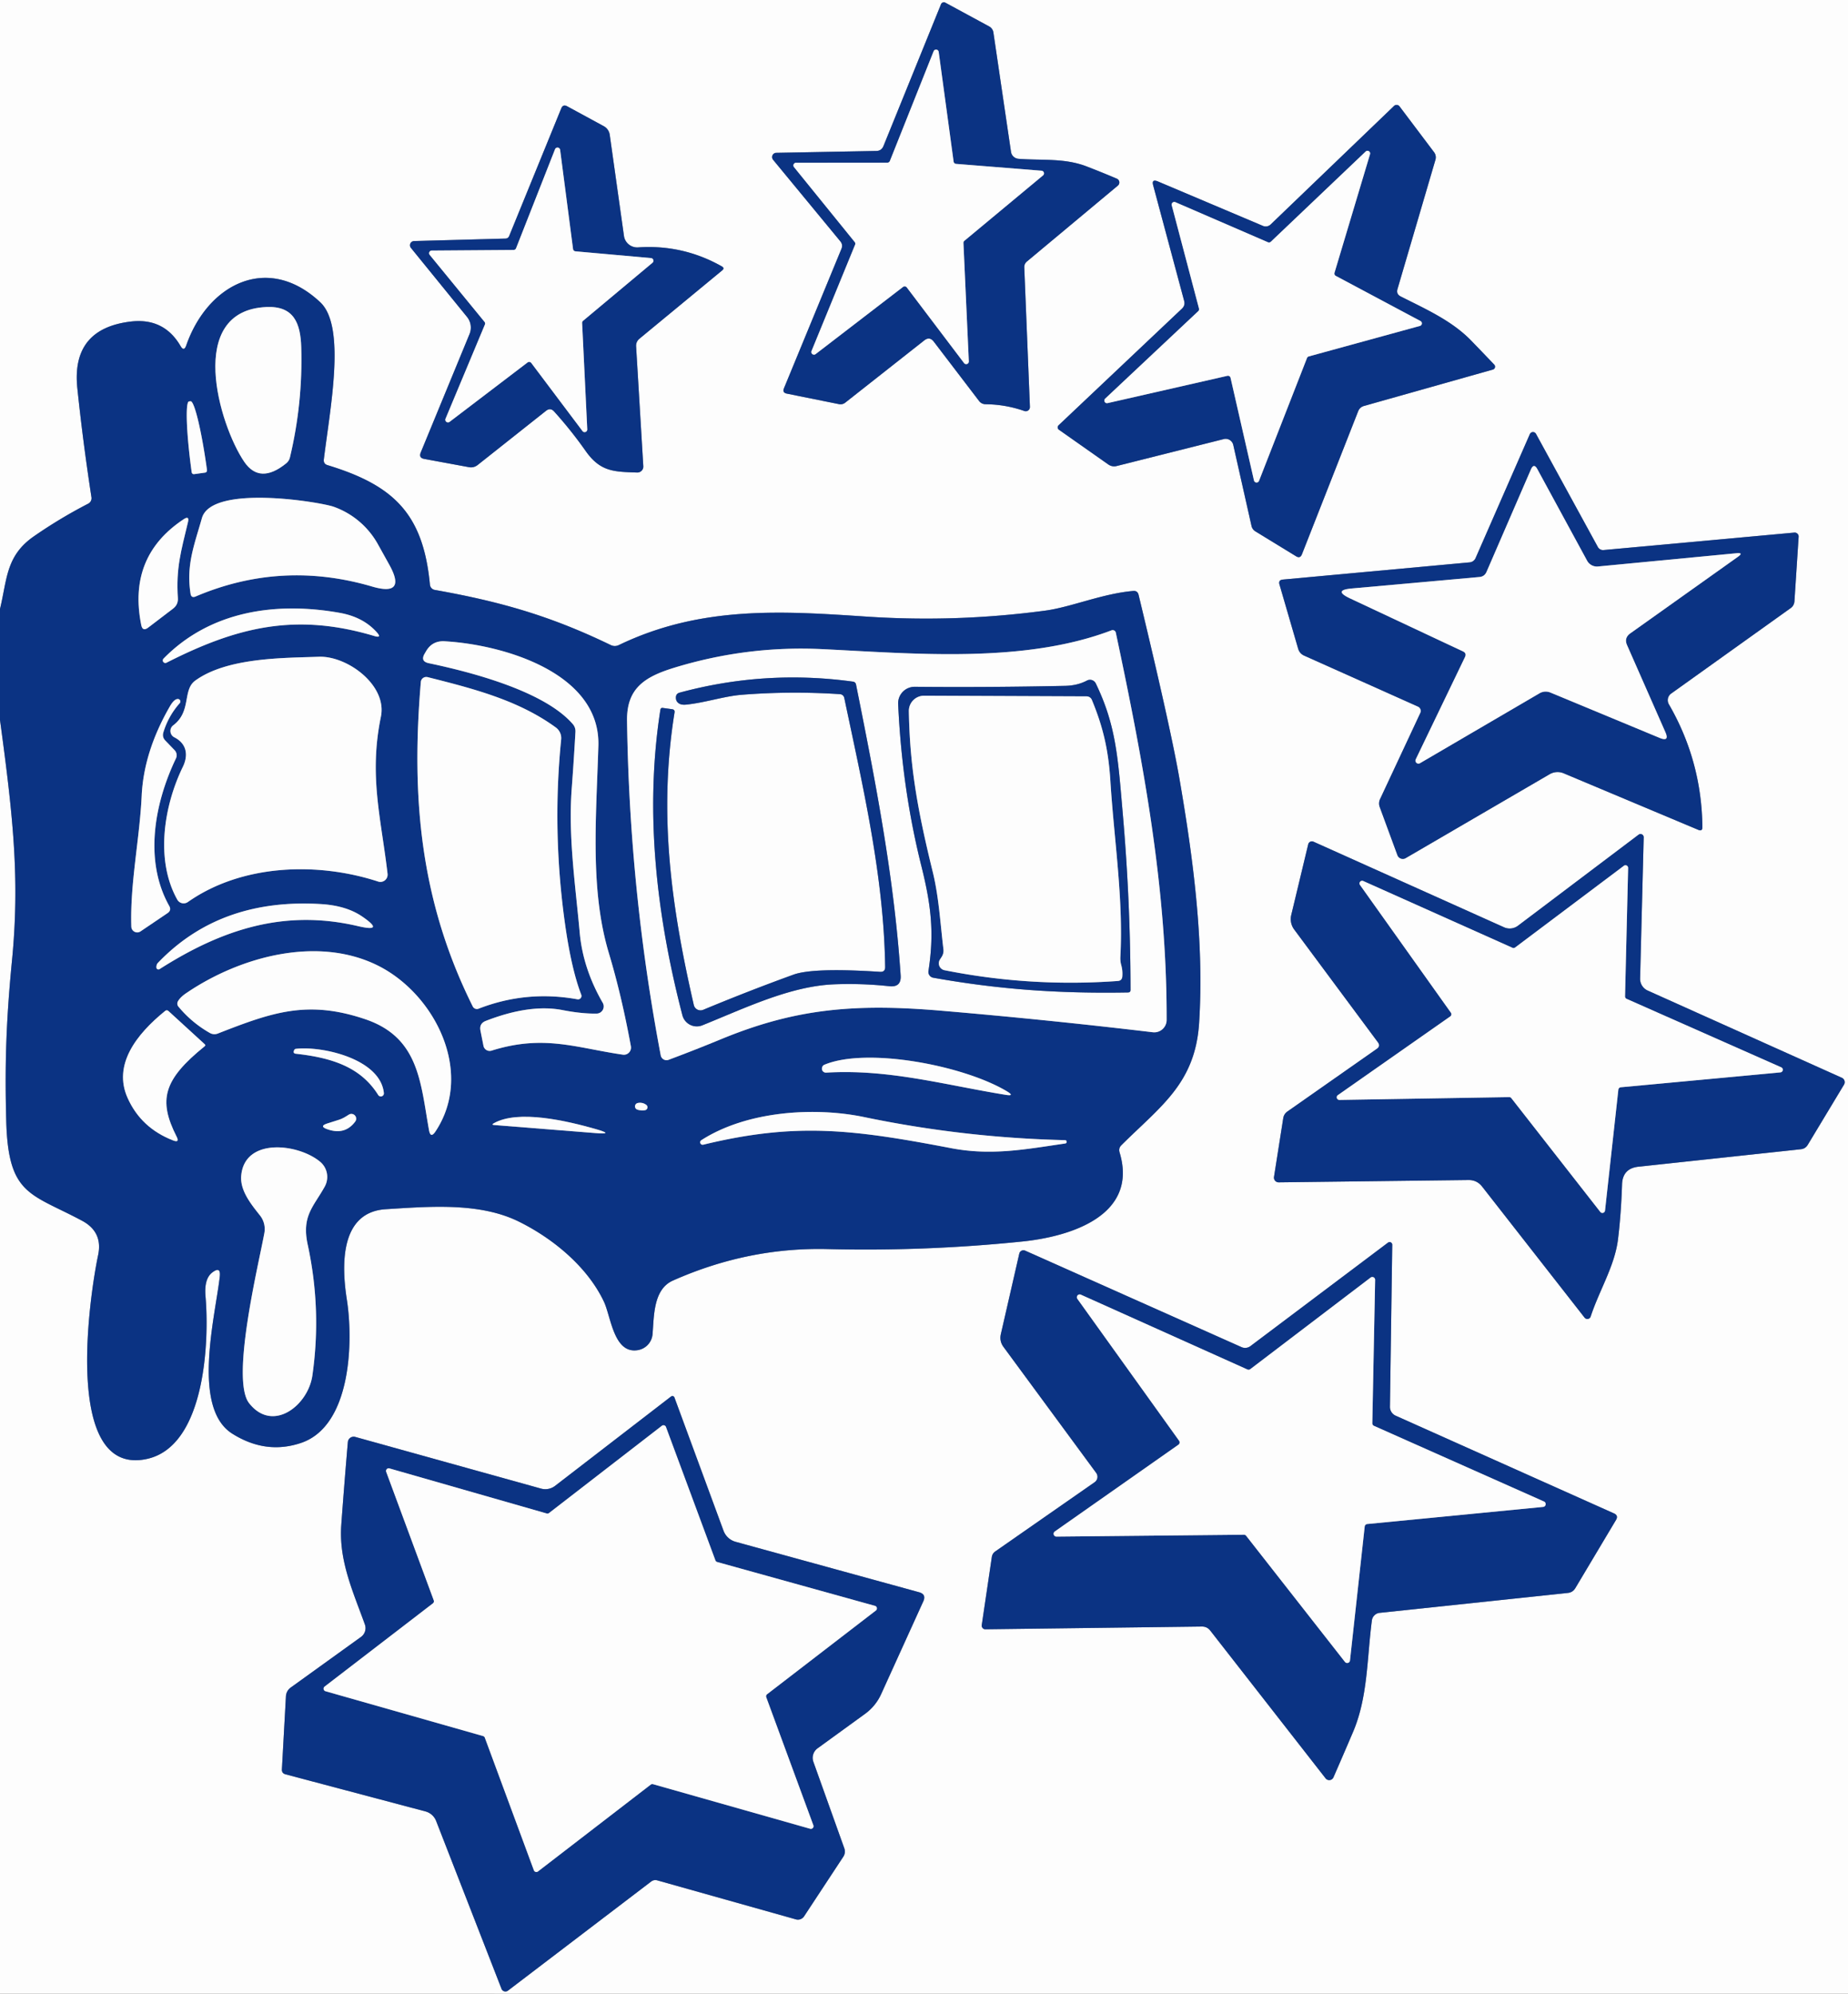 <?xml version="1.0" encoding="UTF-8" standalone="no"?>
<!DOCTYPE svg PUBLIC "-//W3C//DTD SVG 1.1//EN" "http://www.w3.org/Graphics/SVG/1.1/DTD/svg11.dtd">
<svg xmlns="http://www.w3.org/2000/svg" version="1.1" viewBox="0.00 0.00 216.00 233.00">
<rect x="0.00" y="0.00" width="216.00" height="233.00" fill="#333333" stroke="none"/>
<g stroke-width="2.00" fill="none" stroke-linecap="butt">
<path stroke="#858586" vector-effect="non-scaling-stroke" d="
  M 0.00 84.14
  C 1.55 95.54 2.33 102.82 1.39 112.37
  C 0.69 119.60 0.56 124.67 0.73 131.00
  C 0.96 139.70 3.55 139.43 9.58 142.65
  Q 12.04 143.96 11.47 146.67
  C 10.52 151.15 7.26 172.53 17.09 170.51
  C 24.03 169.09 24.47 156.66 24.02 151.49
  Q 23.84 149.41 24.84 148.68
  Q 25.82 147.95 25.69 149.17
  C 25.17 153.81 22.36 164.52 27.15 167.54
  Q 31.07 170.01 35.19 168.62
  C 41.05 166.64 41.31 156.79 40.54 151.88
  C 39.93 147.98 39.68 141.65 45.09 141.31
  C 50.25 140.99 56.05 140.49 60.65 142.76
  C 64.62 144.72 68.66 148.03 70.59 152.12
  C 71.42 153.88 71.74 158.29 74.59 157.77
  A 2.06 2.06 0.0 0 0 76.27 155.93
  C 76.45 153.90 76.32 150.68 78.65 149.65
  Q 87.45 145.74 96.74 145.97
  Q 108.17 146.25 119.52 145.08
  C 125.07 144.51 133.09 142.07 130.86 134.67
  Q 130.71 134.18 131.08 133.82
  C 135.66 129.26 139.72 126.61 140.16 119.49
  C 140.75 110.07 139.47 100.36 137.87 91.08
  Q 136.85 85.15 133.08 69.51
  Q 132.96 69.02 132.46 69.06
  C 128.84 69.37 125.17 70.96 122.16 71.36
  Q 111.77 72.75 101.33 72.06
  C 91.53 71.41 81.97 70.74 72.34 75.38
  Q 71.86 75.61 71.38 75.38
  C 64.42 72.01 58.56 70.31 50.82 68.94
  A 0.70 0.69 -87.9 0 1 50.25 68.32
  C 49.47 60.06 46.04 56.72 38.29 54.36
  Q 37.79 54.21 37.85 53.69
  C 38.60 47.59 40.46 38.16 37.43 35.32
  C 31.31 29.57 24.27 33.17 21.76 40.39
  Q 21.50 41.11 21.11 40.45
  Q 19.17 37.11 15.27 37.58
  Q 8.32 38.42 9.04 45.36
  Q 9.70 51.69 10.69 58.11
  A 0.72 0.72 0.0 0 1 10.31 58.86
  Q 7.01 60.56 3.97 62.67
  C 0.67 64.95 0.84 67.72 0.00 71.16"
/>
<path stroke="#858586" vector-effect="non-scaling-stroke" d="
  M 109.14 39.92
  L 114.43 46.85
  Q 114.72 47.23 115.20 47.24
  Q 117.52 47.26 119.73 48.03
  A 0.49 0.49 0.0 0 0 120.38 47.55
  L 119.72 31.26
  Q 119.70 30.83 120.04 30.55
  L 130.66 21.69
  A 0.48 0.48 0.0 0 0 130.54 20.88
  Q 128.80 20.14 127.01 19.45
  C 124.42 18.45 121.79 18.77 119.05 18.56
  A 0.97 0.95 -1.8 0 1 118.17 17.75
  L 116.11 3.79
  A 0.97 0.96 10.3 0 0 115.62 3.09
  L 110.49 0.31
  A 0.36 0.36 0.0 0 0 109.99 0.49
  L 103.26 17.07
  Q 103.03 17.63 102.43 17.64
  L 90.73 17.86
  A 0.50 0.49 69.7 0 0 90.36 18.67
  L 98.22 28.20
  Q 98.55 28.60 98.35 29.08
  L 91.63 45.38
  Q 91.42 45.89 91.97 46.00
  L 98.07 47.23
  A 0.89 0.88 30.7 0 0 98.80 47.05
  L 108.03 39.78
  Q 108.65 39.29 109.14 39.92"
/>
<path stroke="#858586" vector-effect="non-scaling-stroke" d="
  M 64.78 48.10
  Q 66.74 50.27 68.43 52.67
  C 70.15 55.13 71.73 55.13 74.47 55.22
  A 0.70 0.69 -1.1 0 0 75.19 54.48
  L 74.35 40.48
  A 1.06 1.05 -22.2 0 1 74.73 39.59
  L 84.41 31.60
  Q 84.73 31.34 84.37 31.13
  Q 79.82 28.56 74.59 28.91
  A 1.57 1.56 -5.9 0 1 72.93 27.57
  L 71.27 15.77
  A 1.37 1.36 -79.7 0 0 70.56 14.74
  L 66.29 12.42
  Q 65.81 12.16 65.60 12.67
  L 59.51 27.59
  A 0.46 0.46 0.0 0 1 59.10 27.88
  L 48.40 28.17
  A 0.49 0.49 0.0 0 0 48.03 28.97
  L 54.59 37.04
  A 1.98 1.97 -53.4 0 1 54.88 39.04
  L 49.18 52.87
  Q 48.92 53.51 49.59 53.63
  L 54.79 54.59
  Q 55.37 54.70 55.83 54.34
  L 63.82 48.01
  Q 64.34 47.60 64.78 48.10"
/>
<path stroke="#858586" vector-effect="non-scaling-stroke" d="
  M 163.34 33.79
  L 167.78 18.67
  A 1.00 1.00 0.0 0 0 167.62 17.79
  L 163.58 12.43
  A 0.43 0.43 0.0 0 0 162.94 12.38
  L 148.52 26.23
  A 0.84 0.83 33.9 0 1 147.62 26.40
  L 135.33 21.20
  Q 134.57 20.89 134.79 21.67
  L 138.41 35.17
  Q 138.55 35.69 138.15 36.07
  L 123.73 49.70
  A 0.34 0.33 -49.9 0 0 123.77 50.22
  L 129.53 54.27
  Q 129.99 54.59 130.52 54.46
  L 143.04 51.31
  A 0.92 0.91 76.4 0 1 144.15 52.00
  L 146.28 61.46
  A 0.99 0.98 9.4 0 0 146.74 62.10
  L 151.48 65.00
  Q 151.97 65.31 152.18 64.76
  L 158.75 48.05
  Q 158.94 47.58 159.43 47.44
  L 174.49 43.19
  A 0.35 0.35 0.0 0 0 174.65 42.61
  Q 173.31 41.20 171.94 39.79
  C 169.67 37.45 166.57 36.09 163.71 34.64
  Q 163.18 34.37 163.34 33.79"
/>
<path stroke="#858586" vector-effect="non-scaling-stroke" d="
  M 165.74 82.57
  A 0.56 0.55 24.5 0 1 166.02 83.31
  L 161.30 93.40
  A 1.20 1.18 -42.9 0 0 161.26 94.29
  L 163.34 99.94
  A 0.67 0.67 0.0 0 0 164.30 100.28
  L 181.12 90.48
  A 1.85 1.83 -48.6 0 1 182.77 90.37
  L 198.51 96.98
  Q 198.98 97.18 198.98 96.66
  Q 198.90 88.93 195.06 82.30
  A 0.96 0.95 57.3 0 1 195.33 81.05
  L 209.29 71.07
  Q 209.70 70.78 209.74 70.26
  L 210.23 62.73
  A 0.46 0.46 0.0 0 0 209.73 62.24
  L 187.43 64.28
  A 0.70 0.69 72.9 0 1 186.76 63.92
  L 179.53 50.70
  A 0.40 0.40 0.0 0 0 178.81 50.74
  L 172.47 65.22
  A 0.84 0.84 0.0 0 1 171.77 65.72
  L 149.94 67.73
  Q 149.40 67.78 149.55 68.31
  L 151.73 75.80
  Q 151.90 76.38 152.44 76.62
  L 165.74 82.57"
/>
<path stroke="#858586" vector-effect="non-scaling-stroke" d="
  M 160.94 122.56
  L 150.48 129.89
  Q 150.07 130.18 149.99 130.67
  L 148.91 137.53
  A 0.55 0.55 0.0 0 0 149.46 138.17
  L 171.62 137.90
  Q 172.62 137.88 173.24 138.67
  L 185.21 153.98
  A 0.41 0.41 0.0 0 0 185.92 153.86
  C 186.93 150.78 188.71 147.99 189.11 144.88
  Q 189.47 141.98 189.59 138.42
  Q 189.65 136.54 191.52 136.34
  L 210.48 134.30
  Q 211.02 134.25 211.30 133.78
  L 215.53 126.76
  A 0.57 0.56 -62.4 0 0 215.28 125.95
  L 192.59 115.76
  A 1.51 1.50 12.8 0 1 191.70 114.36
  L 192.12 97.84
  A 0.37 0.37 0.0 0 0 191.53 97.54
  L 177.43 108.18
  A 1.62 1.60 -51.3 0 1 175.81 108.37
  L 153.52 98.36
  A 0.45 0.44 18.3 0 0 152.91 98.66
  L 150.92 106.95
  A 2.04 2.03 -56.7 0 0 151.26 108.61
  L 161.06 121.81
  Q 161.38 122.25 160.94 122.56"
/>
<path stroke="#858586" vector-effect="non-scaling-stroke" d="
  M 163.13 165.44
  A 1.13 1.12 -77.8 0 1 162.46 164.39
  L 162.73 145.46
  A 0.31 0.31 0.0 0 0 162.24 145.21
  L 146.14 157.32
  A 1.03 1.02 -51.0 0 1 145.12 157.43
  L 119.82 146.15
  A 0.50 0.49 18.2 0 0 119.14 146.49
  L 116.98 155.92
  Q 116.80 156.73 117.29 157.40
  L 128.13 172.13
  A 0.77 0.77 0.0 0 1 127.95 173.21
  L 116.32 181.31
  A 0.94 0.93 77.0 0 0 115.93 181.94
  L 114.75 189.91
  A 0.43 0.42 -86.5 0 0 115.17 190.40
  L 140.49 190.08
  Q 141.08 190.08 141.45 190.54
  L 154.94 207.82
  A 0.54 0.54 0.0 0 0 155.86 207.70
  Q 157.00 205.09 158.14 202.42
  C 159.89 198.33 159.77 193.79 160.35 189.36
  A 1.03 1.02 -88.9 0 1 161.26 188.48
  L 183.26 186.15
  Q 183.83 186.09 184.13 185.59
  L 188.88 177.63
  Q 189.20 177.10 188.63 176.85
  L 163.13 165.44"
/>
<path stroke="#858586" vector-effect="non-scaling-stroke" d="
  M 76.82 219.74
  L 93.03 224.30
  A 0.86 0.86 0.0 0 0 93.98 223.95
  L 98.56 216.99
  Q 98.87 216.51 98.68 215.98
  L 95.07 205.89
  A 1.38 1.37 -28.0 0 1 95.56 204.31
  L 101.10 200.29
  A 5.83 5.77 84.6 0 0 102.99 197.98
  L 107.92 187.13
  Q 108.29 186.31 107.42 186.07
  L 85.99 180.18
  A 2.10 2.10 0.0 0 1 84.57 178.89
  L 78.83 163.31
  A 0.26 0.25 -29.2 0 0 78.43 163.20
  L 64.88 173.64
  A 1.87 1.87 0.0 0 1 63.24 173.96
  L 41.52 167.92
  A 0.68 0.68 0.0 0 0 40.66 168.52
  Q 40.25 173.27 39.89 178.21
  C 39.59 182.41 41.28 186.03 42.65 189.84
  A 1.27 1.26 -28.0 0 1 42.20 191.29
  L 33.98 197.21
  A 1.35 1.34 -16.5 0 0 33.42 198.24
  L 32.95 206.76
  Q 32.92 207.23 33.38 207.35
  L 49.71 211.68
  A 1.86 1.84 -3.1 0 1 50.98 212.81
  L 58.62 232.42
  A 0.49 0.49 0.0 0 0 59.37 232.63
  L 76.12 219.87
  A 0.80 0.79 -55.1 0 1 76.82 219.74"
/>
<path stroke="#858586" vector-effect="non-scaling-stroke" d="
  M 111.74 19.15
  A 0.31 0.31 0.0 0 1 111.46 18.88
  L 109.72 6.08
  A 0.31 0.31 0.0 0 0 109.12 6.00
  L 104.01 18.82
  A 0.31 0.31 0.0 0 1 103.72 19.01
  L 93.04 19.02
  A 0.31 0.31 0.0 0 0 92.80 19.52
  L 99.90 28.28
  A 0.31 0.31 0.0 0 1 99.95 28.59
  L 94.85 41.03
  A 0.31 0.31 0.0 0 0 95.32 41.39
  L 105.55 33.53
  A 0.31 0.31 0.0 0 1 105.99 33.59
  L 112.69 42.44
  A 0.31 0.31 0.0 0 0 113.24 42.24
  L 112.61 28.39
  A 0.31 0.31 0.0 0 1 112.72 28.14
  L 121.91 20.50
  A 0.31 0.31 0.0 0 0 121.74 19.95
  L 111.74 19.15"
/>
<path stroke="#858586" vector-effect="non-scaling-stroke" d="
  M 68.04 37.74
  A 0.31 0.31 0.0 0 1 68.15 37.49
  L 76.26 30.71
  A 0.31 0.31 0.0 0 0 76.09 30.16
  L 67.26 29.37
  A 0.31 0.31 0.0 0 1 66.98 29.10
  L 65.47 17.52
  A 0.31 0.31 0.0 0 0 64.87 17.45
  L 60.32 29.01
  A 0.31 0.31 0.0 0 1 60.03 29.21
  L 50.46 29.28
  A 0.31 0.31 0.0 0 0 50.22 29.78
  L 56.63 37.61
  A 0.31 0.31 0.0 0 1 56.68 37.92
  L 52.08 48.92
  A 0.31 0.31 0.0 0 0 52.56 49.29
  L 61.66 42.36
  A 0.31 0.31 0.0 0 1 62.10 42.42
  L 68.08 50.37
  A 0.31 0.31 0.0 0 0 68.64 50.16
  L 68.04 37.74"
/>
<path stroke="#858586" vector-effect="non-scaling-stroke" d="
  M 129.18 46.58
  A 0.31 0.31 0.0 0 0 129.46 47.11
  L 143.46 43.92
  A 0.31 0.31 0.0 0 1 143.83 44.15
  L 146.57 56.15
  A 0.31 0.31 0.0 0 0 147.16 56.19
  L 152.77 41.83
  A 0.31 0.31 0.0 0 1 152.98 41.65
  L 165.96 38.09
  A 0.31 0.31 0.0 0 0 166.02 37.51
  L 156.13 32.24
  A 0.31 0.31 0.0 0 1 155.98 31.88
  L 160.13 18.03
  A 0.31 0.31 0.0 0 0 159.62 17.71
  L 148.54 28.25
  A 0.31 0.31 0.0 0 1 148.20 28.31
  L 137.39 23.63
  A 0.31 0.31 0.0 0 0 136.96 24.00
  L 140.14 36.05
  A 0.31 0.31 0.0 0 1 140.06 36.36
  L 129.18 46.58"
/>
<path stroke="#858586" vector-effect="non-scaling-stroke" d="
  M 31.13 35.88
  C 21.66 36.30 25.61 49.65 28.55 53.97
  Q 30.38 56.64 33.46 54.14
  Q 33.79 53.87 33.89 53.45
  Q 35.40 47.12 35.21 40.60
  C 35.13 37.73 34.32 35.73 31.13 35.88"
/>
<path stroke="#858586" vector-effect="non-scaling-stroke" d="
  M 22.69 55.41
  L 23.98 55.23
  A 0.25 0.25 0.0 0 0 24.19 54.95
  L 24.18 54.83
  A 8.13 0.81 82.2 0 0 22.27 46.89
  L 22.09 46.91
  A 8.13 0.81 82.2 0 0 22.39 55.08
  L 22.41 55.20
  A 0.25 0.25 0.0 0 0 22.69 55.41"
/>
<path stroke="#858586" vector-effect="non-scaling-stroke" d="
  M 39.00 59.22
  C 37.45 58.67 24.73 56.56 23.60 60.55
  C 22.71 63.69 21.75 66.02 22.27 69.36
  Q 22.35 69.93 22.88 69.70
  Q 32.91 65.44 43.48 68.54
  Q 47.57 69.74 45.51 66.01
  L 44.17 63.60
  A 9.59 9.56 85.2 0 0 39.00 59.22"
/>
<path stroke="#858586" vector-effect="non-scaling-stroke" d="
  M 20.79 69.90
  C 20.56 66.39 21.16 64.42 21.97 61.02
  Q 22.16 60.23 21.48 60.67
  Q 14.89 65.02 16.51 73.05
  Q 16.67 73.83 17.31 73.35
  L 20.22 71.13
  Q 20.84 70.66 20.79 69.90"
/>
<path stroke="#858586" vector-effect="non-scaling-stroke" d="
  M 19.45 77.45
  C 27.70 73.26 34.53 71.57 43.77 74.33
  Q 44.66 74.59 44.05 73.90
  Q 42.46 72.11 39.72 71.62
  C 32.22 70.28 24.54 71.41 19.10 76.98
  A 0.30 0.30 0.0 0 0 19.45 77.45"
/>
<path stroke="#858586" vector-effect="non-scaling-stroke" d="
  M 84.33 121.42
  C 92.82 117.93 99.69 117.23 109.99 118.11
  Q 122.46 119.17 134.74 120.63
  A 1.45 1.45 0.0 0 0 136.36 119.19
  C 136.40 103.73 133.60 88.91 130.42 73.93
  A 0.38 0.37 -16.2 0 0 129.92 73.66
  C 119.66 77.57 106.86 76.38 96.13 75.86
  Q 87.29 75.43 78.78 78.04
  C 75.31 79.11 73.23 80.46 73.29 84.25
  Q 73.57 104.05 77.23 123.34
  A 0.69 0.69 0.0 0 0 78.15 123.85
  Q 81.31 122.67 84.33 121.42"
/>
<path stroke="#858586" vector-effect="non-scaling-stroke" d="
  M 69.74 118.45
  Q 68.02 118.48 65.75 118.04
  Q 61.95 117.30 56.79 119.30
  Q 55.99 119.61 56.16 120.45
  L 56.51 122.22
  A 0.74 0.74 0.0 0 0 57.45 122.78
  C 63.58 120.86 67.34 122.46 72.80 123.25
  A 0.84 0.83 89.0 0 0 73.74 122.27
  Q 72.65 116.32 71.17 111.40
  C 68.95 104.02 69.68 95.67 69.94 87.18
  C 70.21 78.63 58.82 75.33 51.98 74.94
  Q 50.52 74.85 49.79 76.12
  L 49.62 76.41
  Q 49.12 77.29 50.11 77.50
  C 54.92 78.51 63.59 80.72 66.96 84.63
  A 1.29 1.23 -64.8 0 1 67.26 85.53
  Q 67.07 88.88 66.82 92.23
  C 66.41 97.82 67.26 103.45 67.76 109.00
  Q 68.14 113.19 70.45 117.19
  A 0.84 0.84 0.0 0 1 69.74 118.45"
/>
<path stroke="#858586" vector-effect="non-scaling-stroke" d="
  M 22.83 79.53
  C 21.30 80.63 22.41 83.13 20.25 84.76
  A 0.83 0.83 0.0 0 0 20.37 86.16
  C 21.78 86.87 22.07 88.19 21.36 89.64
  C 19.14 94.21 18.14 100.53 20.72 105.13
  A 0.86 0.85 -32.1 0 0 21.96 105.41
  C 28.30 100.96 37.13 100.71 44.20 103.02
  A 0.85 0.84 -84.2 0 0 45.30 102.12
  C 44.55 95.65 43.10 90.68 44.52 83.76
  C 45.28 80.07 40.59 76.63 37.27 76.75
  C 33.30 76.90 26.60 76.80 22.83 79.53"
/>
<path stroke="#858586" vector-effect="non-scaling-stroke" d="
  M 55.26 117.62
  A 0.54 0.54 0.0 0 0 55.93 117.88
  Q 61.53 115.70 67.49 116.78
  A 0.40 0.40 0.0 0 0 67.94 116.25
  Q 66.76 113.18 66.01 107.75
  Q 64.53 97.01 65.59 86.41
  A 1.54 1.53 20.9 0 0 64.96 85.01
  C 60.55 81.79 55.17 80.44 49.98 79.13
  A 0.64 0.63 9.3 0 0 49.19 79.69
  C 48.05 93.12 49.10 105.27 55.26 117.62"
/>
<path stroke="#858586" vector-effect="non-scaling-stroke" d="
  M 19.10 85.57
  Q 19.68 83.67 21.01 82.17
  A 0.29 0.29 0.0 0 0 20.82 81.69
  Q 20.37 81.65 19.85 82.56
  Q 16.80 87.85 16.56 93.00
  C 16.32 98.07 15.19 103.24 15.35 108.29
  A 0.69 0.69 0.0 0 0 16.43 108.84
  L 19.58 106.71
  Q 20.07 106.38 19.78 105.87
  C 16.80 100.57 18.06 93.86 20.56 88.64
  A 0.86 0.85 36.3 0 0 20.40 87.66
  L 19.34 86.56
  Q 18.92 86.14 19.10 85.57"
/>
<path stroke="#858586" vector-effect="non-scaling-stroke" d="
  M 18.64 113.26
  C 26.01 108.56 33.29 106.22 41.85 108.23
  Q 45.07 108.98 42.34 107.11
  Q 40.48 105.83 37.50 105.65
  C 30.18 105.21 23.64 107.12 18.48 112.50
  Q 18.36 112.62 18.32 112.75
  Q 18.27 112.92 18.28 113.07
  A 0.24 0.24 0.0 0 0 18.64 113.26"
/>
<path stroke="#858586" vector-effect="non-scaling-stroke" d="
  M 20.85 117.63
  Q 22.42 119.52 24.54 120.72
  A 1.08 1.06 48.2 0 0 25.46 120.78
  C 31.80 118.30 35.94 116.82 42.70 119.11
  C 48.99 121.24 49.15 126.53 50.14 132.05
  Q 50.32 133.10 50.91 132.21
  C 55.43 125.38 50.90 116.28 44.29 112.90
  C 37.25 109.31 28.14 111.73 21.78 116.05
  Q 21.08 116.52 20.80 117.01
  A 0.55 0.54 -50.0 0 0 20.85 117.63"
/>
<path stroke="#858586" vector-effect="non-scaling-stroke" d="
  M 14.92 128.32
  Q 16.49 131.82 20.23 133.27
  Q 21.03 133.58 20.64 132.82
  C 18.47 128.55 19.09 126.18 23.91 122.28
  Q 24.07 122.15 23.92 122.02
  L 19.69 118.15
  Q 19.50 117.98 19.30 118.14
  C 15.93 120.87 13.17 124.44 14.92 128.32"
/>
<path stroke="#858586" vector-effect="non-scaling-stroke" d="
  M 34.57 123.14
  C 38.83 123.61 42.17 124.71 44.21 127.97
  A 0.36 0.36 0.0 0 0 44.87 127.75
  C 44.48 123.74 37.65 122.21 34.57 122.57
  Q 34.42 122.59 34.35 122.80
  Q 34.25 123.10 34.57 123.14"
/>
<path stroke="#858586" vector-effect="non-scaling-stroke" d="
  M 117.67 127.52
  C 112.59 124.49 101.37 122.37 96.40 124.41
  Q 96.22 124.48 96.15 124.60
  Q 96.06 124.77 96.07 124.93
  A 0.47 0.46 -4.4 0 0 96.57 125.35
  C 103.87 124.91 110.38 126.78 117.52 127.94
  Q 118.69 128.13 117.67 127.52"
/>
<path stroke="#858586" vector-effect="non-scaling-stroke" d="
  M 75.53 129.11
  Q 75.07 128.78 74.54 128.90
  A 0.40 0.40 0.0 0 0 74.49 129.67
  Q 74.92 129.82 75.39 129.74
  A 0.35 0.35 0.0 0 0 75.53 129.11"
/>
<path stroke="#858586" vector-effect="non-scaling-stroke" d="
  M 100.99 130.54
  C 95.27 129.35 87.35 129.79 81.98 133.24
  A 0.29 0.29 0.0 0 0 82.20 133.77
  C 93.07 131.13 99.73 131.99 111.19 134.18
  C 115.92 135.08 119.89 134.30 124.50 133.63
  Q 124.68 133.60 124.67 133.43
  L 124.67 133.42
  Q 124.66 133.25 124.48 133.24
  Q 112.62 132.96 100.99 130.54"
/>
<path stroke="#858586" vector-effect="non-scaling-stroke" d="
  M 39.52 130.89
  L 38.29 131.28
  Q 37.23 131.61 38.28 131.97
  Q 40.31 132.68 41.51 131.08
  A 0.56 0.56 0.0 0 0 40.77 130.26
  L 40.40 130.49
  Q 39.98 130.75 39.52 130.89"
/>
<path stroke="#858586" vector-effect="non-scaling-stroke" d="
  M 69.65 131.95
  C 66.23 130.97 60.55 129.65 57.71 131.27
  Q 57.41 131.44 57.75 131.47
  L 69.57 132.41
  Q 71.91 132.60 69.65 131.95"
/>
<path stroke="#858586" vector-effect="non-scaling-stroke" d="
  M 35.97 145.47
  C 35.23 142.08 36.66 141.02 37.96 138.66
  A 2.32 2.31 -55.9 0 0 37.40 135.75
  C 34.82 133.62 28.55 132.91 28.19 137.43
  C 28.06 139.15 29.35 140.73 30.38 142.03
  A 2.56 2.55 -59.2 0 1 30.90 144.09
  C 30.23 147.76 26.93 161.21 29.12 163.98
  C 31.88 167.49 36.01 164.25 36.51 160.75
  Q 37.61 153.06 35.97 145.47"
/>
<path stroke="#858586" vector-effect="non-scaling-stroke" d="
  M 170.99 76.12
  Q 171.45 76.33 171.23 76.79
  L 165.48 88.73
  A 0.35 0.35 0.0 0 0 165.97 89.19
  L 179.94 81.02
  A 1.44 1.43 40.7 0 1 181.21 80.93
  L 193.98 86.23
  Q 195.17 86.72 194.65 85.55
  L 190.18 75.40
  Q 189.80 74.55 190.56 74.01
  L 203.13 65.07
  Q 203.84 64.57 202.97 64.65
  L 186.78 66.20
  A 1.31 1.30 -16.9 0 1 185.51 65.53
  L 179.70 54.84
  Q 179.28 54.06 178.93 54.88
  L 173.75 66.83
  Q 173.51 67.38 172.92 67.43
  L 158.00 68.77
  Q 155.76 68.97 157.80 69.93
  L 170.99 76.12"
/>
<path stroke="#858586" vector-effect="non-scaling-stroke" d="
  M 102.86 113.57
  Q 95.05 113.06 92.74 113.90
  Q 87.45 115.82 82.19 118.01
  A 0.81 0.81 0.0 0 1 81.09 117.43
  C 78.52 106.22 76.91 95.28 78.84 83.27
  Q 78.90 82.93 78.56 82.88
  L 77.48 82.73
  Q 77.23 82.69 77.19 82.94
  C 75.31 94.92 76.76 107.08 79.76 118.64
  A 1.74 1.74 0.0 0 0 82.09 119.82
  C 87.05 117.82 92.35 115.24 97.48 115.03
  Q 100.71 114.90 103.95 115.25
  Q 105.37 115.40 105.27 113.98
  C 104.50 102.47 102.34 91.37 100.05 79.97
  A 0.40 0.40 0.0 0 0 99.72 79.66
  Q 89.45 78.24 79.45 80.94
  Q 78.99 81.06 79.00 81.54
  Q 79.00 81.94 79.31 82.17
  Q 79.62 82.41 80.24 82.34
  C 82.48 82.10 84.67 81.35 86.73 81.19
  Q 92.43 80.74 98.18 81.12
  A 0.55 0.55 0.0 0 1 98.68 81.55
  C 100.83 91.79 103.32 102.40 103.46 113.00
  Q 103.47 113.61 102.86 113.57"
/>
<path stroke="#858586" vector-effect="non-scaling-stroke" d="
  M 131.25 95.29
  C 130.67 88.60 130.48 84.84 128.08 79.87
  A 0.75 0.75 0.0 0 0 127.05 79.53
  Q 125.93 80.12 124.50 80.15
  Q 115.50 80.34 106.93 80.26
  A 1.93 1.92 -1.0 0 0 104.98 82.27
  Q 105.43 92.20 107.71 101.27
  C 108.88 105.96 109.19 109.14 108.52 113.48
  A 0.69 0.69 0.0 0 0 109.09 114.26
  C 116.89 115.65 123.91 116.12 131.85 115.98
  Q 132.14 115.97 132.14 115.69
  Q 132.13 105.49 131.25 95.29"
/>
<path stroke="#858586" vector-effect="non-scaling-stroke" d="
  M 130.95 111.85
  C 131.32 105.04 130.20 98.00 129.78 91.19
  C 129.55 87.59 128.91 84.90 127.62 81.79
  A 0.67 0.66 -11.1 0 0 127.00 81.38
  L 108.02 81.30
  A 1.78 1.78 0.0 0 0 106.23 83.12
  C 106.34 89.24 107.11 94.11 109.00 101.80
  C 109.74 104.78 109.90 107.86 110.27 110.92
  Q 110.33 111.39 110.08 111.80
  L 109.86 112.14
  A 0.82 0.82 0.0 0 0 110.40 113.38
  Q 120.42 115.38 130.64 114.64
  Q 131.14 114.61 131.18 114.11
  Q 131.24 113.42 131.04 112.73
  Q 130.93 112.30 130.95 111.85"
/>
<path stroke="#858586" vector-effect="non-scaling-stroke" d="
  M 189.16 127.33
  A 0.31 0.31 0.0 0 1 189.44 127.06
  L 208.10 125.32
  A 0.31 0.31 0.0 0 0 208.20 124.73
  L 190.13 116.73
  A 0.31 0.31 0.0 0 1 189.94 116.44
  L 190.30 101.44
  A 0.31 0.31 0.0 0 0 189.80 101.18
  L 177.10 110.72
  A 0.31 0.31 0.0 0 1 176.78 110.76
  L 159.35 102.96
  A 0.31 0.31 0.0 0 0 158.97 103.43
  L 169.59 118.35
  A 0.31 0.31 0.0 0 1 169.51 118.78
  L 156.37 127.98
  A 0.31 0.31 0.0 0 0 156.55 128.54
  L 176.40 128.21
  A 0.31 0.31 0.0 0 1 176.65 128.33
  L 187.05 141.63
  A 0.31 0.31 0.0 0 0 187.60 141.47
  L 189.16 127.33"
/>
<path stroke="#858586" vector-effect="non-scaling-stroke" d="
  M 137.82 168.37
  A 0.33 0.33 0.0 0 1 137.74 168.83
  L 123.29 178.97
  A 0.33 0.33 0.0 0 0 123.48 179.57
  L 145.40 179.35
  A 0.33 0.33 0.0 0 1 145.66 179.48
  L 157.20 194.21
  A 0.33 0.33 0.0 0 0 157.79 194.05
  L 159.51 178.40
  A 0.33 0.33 0.0 0 1 159.81 178.10
  L 180.36 176.10
  A 0.33 0.33 0.0 0 0 180.47 175.47
  L 160.60 166.63
  A 0.33 0.33 0.0 0 1 160.40 166.32
  L 160.73 149.57
  A 0.33 0.33 0.0 0 0 160.20 149.30
  L 146.14 160.00
  A 0.33 0.33 0.0 0 1 145.80 160.04
  L 126.34 151.30
  A 0.33 0.33 0.0 0 0 125.93 151.79
  L 137.82 168.37"
/>
<path stroke="#858586" vector-effect="non-scaling-stroke" d="
  M 89.56 198.34
  A 0.31 0.31 0.0 0 1 89.66 197.99
  L 102.37 188.21
  A 0.31 0.31 0.0 0 0 102.26 187.66
  L 83.83 182.54
  A 0.31 0.31 0.0 0 1 83.62 182.35
  L 77.84 166.76
  A 0.31 0.31 0.0 0 0 77.36 166.62
  L 64.18 176.81
  A 0.31 0.31 0.0 0 1 63.91 176.87
  L 45.52 171.60
  A 0.31 0.31 0.0 0 0 45.14 172.00
  L 50.70 187.02
  A 0.31 0.31 0.0 0 1 50.60 187.37
  L 37.95 197.09
  A 0.31 0.31 0.0 0 0 38.05 197.64
  L 56.47 202.88
  A 0.31 0.31 0.0 0 1 56.67 203.07
  L 62.40 218.56
  A 0.31 0.31 0.0 0 0 62.88 218.70
  L 76.05 208.56
  A 0.31 0.31 0.0 0 1 76.32 208.50
  L 94.69 213.71
  A 0.31 0.31 0.0 0 0 95.07 213.31
  L 89.56 198.34"
/>
</g>
<path fill="#fdfdfd" d="
  M 0.00 0.00
  L 216.00 0.00
  L 216.00 233.00
  L 0.00 233.00
  L 0.00 84.14
  C 1.55 95.54 2.33 102.82 1.39 112.37
  C 0.69 119.60 0.56 124.67 0.73 131.00
  C 0.96 139.70 3.55 139.43 9.58 142.65
  Q 12.04 143.96 11.47 146.67
  C 10.52 151.15 7.26 172.53 17.09 170.51
  C 24.03 169.09 24.47 156.66 24.02 151.49
  Q 23.84 149.41 24.84 148.68
  Q 25.82 147.95 25.69 149.17
  C 25.17 153.81 22.36 164.52 27.15 167.54
  Q 31.07 170.01 35.19 168.62
  C 41.05 166.64 41.31 156.79 40.54 151.88
  C 39.93 147.98 39.68 141.65 45.09 141.31
  C 50.25 140.99 56.05 140.49 60.65 142.76
  C 64.62 144.72 68.66 148.03 70.59 152.12
  C 71.42 153.88 71.74 158.29 74.59 157.77
  A 2.06 2.06 0.0 0 0 76.27 155.93
  C 76.45 153.90 76.32 150.68 78.65 149.65
  Q 87.45 145.74 96.74 145.97
  Q 108.17 146.25 119.52 145.08
  C 125.07 144.51 133.09 142.07 130.86 134.67
  Q 130.71 134.18 131.08 133.82
  C 135.66 129.26 139.72 126.61 140.16 119.49
  C 140.75 110.07 139.47 100.36 137.87 91.08
  Q 136.85 85.15 133.08 69.51
  Q 132.96 69.02 132.46 69.06
  C 128.84 69.37 125.17 70.96 122.16 71.36
  Q 111.77 72.75 101.33 72.06
  C 91.53 71.41 81.97 70.74 72.34 75.38
  Q 71.86 75.61 71.38 75.38
  C 64.42 72.01 58.56 70.31 50.82 68.94
  A 0.70 0.69 -87.9 0 1 50.25 68.32
  C 49.47 60.06 46.04 56.72 38.29 54.36
  Q 37.79 54.21 37.85 53.69
  C 38.60 47.59 40.46 38.16 37.43 35.32
  C 31.31 29.57 24.27 33.17 21.76 40.39
  Q 21.50 41.11 21.11 40.45
  Q 19.17 37.11 15.27 37.58
  Q 8.32 38.42 9.04 45.36
  Q 9.70 51.69 10.69 58.11
  A 0.72 0.72 0.0 0 1 10.31 58.86
  Q 7.01 60.56 3.97 62.67
  C 0.67 64.95 0.84 67.72 0.00 71.16
  L 0.00 0.00
  Z
  M 109.14 39.92
  L 114.43 46.85
  Q 114.72 47.23 115.20 47.24
  Q 117.52 47.26 119.73 48.03
  A 0.49 0.49 0.0 0 0 120.38 47.55
  L 119.72 31.26
  Q 119.70 30.83 120.04 30.55
  L 130.66 21.69
  A 0.48 0.48 0.0 0 0 130.54 20.88
  Q 128.80 20.14 127.01 19.45
  C 124.42 18.45 121.79 18.77 119.05 18.56
  A 0.97 0.95 -1.8 0 1 118.17 17.75
  L 116.11 3.79
  A 0.97 0.96 10.3 0 0 115.62 3.09
  L 110.49 0.31
  A 0.36 0.36 0.0 0 0 109.99 0.49
  L 103.26 17.07
  Q 103.03 17.63 102.43 17.64
  L 90.73 17.86
  A 0.50 0.49 69.7 0 0 90.36 18.67
  L 98.22 28.20
  Q 98.55 28.60 98.35 29.08
  L 91.63 45.38
  Q 91.42 45.89 91.97 46.00
  L 98.07 47.23
  A 0.89 0.88 30.7 0 0 98.80 47.05
  L 108.03 39.78
  Q 108.65 39.29 109.14 39.92
  Z
  M 64.78 48.10
  Q 66.74 50.27 68.43 52.67
  C 70.15 55.13 71.73 55.13 74.47 55.22
  A 0.70 0.69 -1.1 0 0 75.19 54.48
  L 74.35 40.48
  A 1.06 1.05 -22.2 0 1 74.73 39.59
  L 84.41 31.60
  Q 84.73 31.34 84.37 31.13
  Q 79.82 28.56 74.59 28.91
  A 1.57 1.56 -5.9 0 1 72.93 27.57
  L 71.27 15.77
  A 1.37 1.36 -79.7 0 0 70.56 14.74
  L 66.29 12.42
  Q 65.81 12.16 65.60 12.67
  L 59.51 27.59
  A 0.46 0.46 0.0 0 1 59.10 27.88
  L 48.40 28.17
  A 0.49 0.49 0.0 0 0 48.03 28.97
  L 54.59 37.04
  A 1.98 1.97 -53.4 0 1 54.88 39.04
  L 49.18 52.87
  Q 48.92 53.51 49.59 53.63
  L 54.79 54.59
  Q 55.37 54.70 55.83 54.34
  L 63.82 48.01
  Q 64.34 47.60 64.78 48.10
  Z
  M 163.34 33.79
  L 167.78 18.67
  A 1.00 1.00 0.0 0 0 167.62 17.79
  L 163.58 12.43
  A 0.43 0.43 0.0 0 0 162.94 12.38
  L 148.52 26.23
  A 0.84 0.83 33.9 0 1 147.62 26.40
  L 135.33 21.20
  Q 134.57 20.89 134.79 21.67
  L 138.41 35.17
  Q 138.55 35.69 138.15 36.07
  L 123.73 49.70
  A 0.34 0.33 -49.9 0 0 123.77 50.22
  L 129.53 54.27
  Q 129.99 54.59 130.52 54.46
  L 143.04 51.31
  A 0.92 0.91 76.4 0 1 144.15 52.00
  L 146.28 61.46
  A 0.99 0.98 9.4 0 0 146.74 62.10
  L 151.48 65.00
  Q 151.97 65.31 152.18 64.76
  L 158.75 48.05
  Q 158.94 47.58 159.43 47.44
  L 174.49 43.19
  A 0.35 0.35 0.0 0 0 174.65 42.61
  Q 173.31 41.20 171.94 39.79
  C 169.67 37.45 166.57 36.09 163.71 34.64
  Q 163.18 34.37 163.34 33.79
  Z
  M 165.74 82.57
  A 0.56 0.55 24.5 0 1 166.02 83.31
  L 161.30 93.40
  A 1.20 1.18 -42.9 0 0 161.26 94.29
  L 163.34 99.94
  A 0.67 0.67 0.0 0 0 164.30 100.28
  L 181.12 90.48
  A 1.85 1.83 -48.6 0 1 182.77 90.37
  L 198.51 96.98
  Q 198.98 97.18 198.98 96.66
  Q 198.90 88.93 195.06 82.30
  A 0.96 0.95 57.3 0 1 195.33 81.05
  L 209.29 71.07
  Q 209.70 70.78 209.74 70.26
  L 210.23 62.73
  A 0.46 0.46 0.0 0 0 209.73 62.24
  L 187.43 64.28
  A 0.70 0.69 72.9 0 1 186.76 63.92
  L 179.53 50.70
  A 0.40 0.40 0.0 0 0 178.81 50.74
  L 172.47 65.22
  A 0.84 0.84 0.0 0 1 171.77 65.72
  L 149.94 67.73
  Q 149.40 67.78 149.55 68.31
  L 151.73 75.80
  Q 151.90 76.38 152.44 76.62
  L 165.74 82.57
  Z
  M 160.94 122.56
  L 150.48 129.89
  Q 150.07 130.18 149.99 130.67
  L 148.91 137.53
  A 0.55 0.55 0.0 0 0 149.46 138.17
  L 171.62 137.90
  Q 172.62 137.88 173.24 138.67
  L 185.21 153.98
  A 0.41 0.41 0.0 0 0 185.92 153.86
  C 186.93 150.78 188.71 147.99 189.11 144.88
  Q 189.47 141.98 189.59 138.42
  Q 189.65 136.54 191.52 136.34
  L 210.48 134.30
  Q 211.02 134.25 211.30 133.78
  L 215.53 126.76
  A 0.57 0.56 -62.4 0 0 215.28 125.95
  L 192.59 115.76
  A 1.51 1.50 12.8 0 1 191.70 114.36
  L 192.12 97.84
  A 0.37 0.37 0.0 0 0 191.53 97.54
  L 177.43 108.18
  A 1.62 1.60 -51.3 0 1 175.81 108.37
  L 153.52 98.36
  A 0.45 0.44 18.3 0 0 152.91 98.66
  L 150.92 106.95
  A 2.04 2.03 -56.7 0 0 151.26 108.61
  L 161.06 121.81
  Q 161.38 122.25 160.94 122.56
  Z
  M 163.13 165.44
  A 1.13 1.12 -77.8 0 1 162.46 164.39
  L 162.73 145.46
  A 0.31 0.31 0.0 0 0 162.24 145.21
  L 146.14 157.32
  A 1.03 1.02 -51.0 0 1 145.12 157.43
  L 119.82 146.15
  A 0.50 0.49 18.2 0 0 119.14 146.49
  L 116.98 155.92
  Q 116.80 156.73 117.29 157.40
  L 128.13 172.13
  A 0.77 0.77 0.0 0 1 127.95 173.21
  L 116.32 181.31
  A 0.94 0.93 77.0 0 0 115.93 181.94
  L 114.75 189.91
  A 0.43 0.42 -86.5 0 0 115.17 190.40
  L 140.49 190.08
  Q 141.08 190.08 141.45 190.54
  L 154.94 207.82
  A 0.54 0.54 0.0 0 0 155.86 207.70
  Q 157.00 205.09 158.14 202.42
  C 159.89 198.33 159.77 193.79 160.35 189.36
  A 1.03 1.02 -88.9 0 1 161.26 188.48
  L 183.26 186.15
  Q 183.83 186.09 184.13 185.59
  L 188.88 177.63
  Q 189.20 177.10 188.63 176.85
  L 163.13 165.44
  Z
  M 76.82 219.74
  L 93.03 224.30
  A 0.86 0.86 0.0 0 0 93.98 223.95
  L 98.56 216.99
  Q 98.87 216.51 98.68 215.98
  L 95.07 205.89
  A 1.38 1.37 -28.0 0 1 95.56 204.31
  L 101.10 200.29
  A 5.83 5.77 84.6 0 0 102.99 197.98
  L 107.92 187.13
  Q 108.29 186.31 107.42 186.07
  L 85.99 180.18
  A 2.10 2.10 0.0 0 1 84.57 178.89
  L 78.83 163.31
  A 0.26 0.25 -29.2 0 0 78.43 163.20
  L 64.88 173.64
  A 1.87 1.87 0.0 0 1 63.24 173.96
  L 41.52 167.92
  A 0.68 0.68 0.0 0 0 40.66 168.52
  Q 40.25 173.27 39.89 178.21
  C 39.59 182.41 41.28 186.03 42.65 189.84
  A 1.27 1.26 -28.0 0 1 42.20 191.29
  L 33.98 197.21
  A 1.35 1.34 -16.5 0 0 33.42 198.24
  L 32.95 206.76
  Q 32.92 207.23 33.38 207.35
  L 49.71 211.68
  A 1.86 1.84 -3.1 0 1 50.98 212.81
  L 58.62 232.42
  A 0.49 0.49 0.0 0 0 59.37 232.63
  L 76.12 219.87
  A 0.80 0.79 -55.1 0 1 76.82 219.74
  Z"
/>
<path fill="#0B3383" d="
  M 108.03 39.78
  L 98.80 47.05
  A 0.89 0.88 30.7 0 1 98.07 47.23
  L 91.97 46.00
  Q 91.42 45.89 91.63 45.38
  L 98.35 29.08
  Q 98.55 28.60 98.22 28.20
  L 90.36 18.67
  A 0.50 0.49 69.7 0 1 90.73 17.86
  L 102.43 17.64
  Q 103.03 17.63 103.26 17.07
  L 109.99 0.49
  A 0.36 0.36 0.0 0 1 110.49 0.31
  L 115.62 3.09
  A 0.97 0.96 10.3 0 1 116.11 3.79
  L 118.17 17.75
  A 0.97 0.95 -1.8 0 0 119.05 18.56
  C 121.79 18.77 124.42 18.45 127.01 19.45
  Q 128.80 20.14 130.54 20.88
  A 0.48 0.48 0.0 0 1 130.66 21.69
  L 120.04 30.55
  Q 119.70 30.83 119.72 31.26
  L 120.38 47.55
  A 0.49 0.49 0.0 0 1 119.73 48.03
  Q 117.52 47.26 115.20 47.24
  Q 114.72 47.23 114.43 46.85
  L 109.14 39.92
  Q 108.65 39.29 108.03 39.78
  Z
  M 111.74 19.15
  A 0.31 0.31 0.0 0 1 111.46 18.88
  L 109.72 6.08
  A 0.31 0.31 0.0 0 0 109.12 6.00
  L 104.01 18.82
  A 0.31 0.31 0.0 0 1 103.72 19.01
  L 93.04 19.02
  A 0.31 0.31 0.0 0 0 92.80 19.52
  L 99.90 28.28
  A 0.31 0.31 0.0 0 1 99.95 28.59
  L 94.85 41.03
  A 0.31 0.31 0.0 0 0 95.32 41.39
  L 105.55 33.53
  A 0.31 0.31 0.0 0 1 105.99 33.59
  L 112.69 42.44
  A 0.31 0.31 0.0 0 0 113.24 42.24
  L 112.61 28.39
  A 0.31 0.31 0.0 0 1 112.72 28.14
  L 121.91 20.50
  A 0.31 0.31 0.0 0 0 121.74 19.95
  L 111.74 19.15
  Z"
/>
<path fill="#fdfdfd" d="
  M 111.74 19.15
  L 121.74 19.95
  A 0.31 0.31 0.0 0 1 121.91 20.50
  L 112.72 28.14
  A 0.31 0.31 0.0 0 0 112.61 28.39
  L 113.24 42.24
  A 0.31 0.31 0.0 0 1 112.69 42.44
  L 105.99 33.59
  A 0.31 0.31 0.0 0 0 105.55 33.53
  L 95.32 41.39
  A 0.31 0.31 0.0 0 1 94.85 41.03
  L 99.95 28.59
  A 0.31 0.31 0.0 0 0 99.90 28.28
  L 92.80 19.52
  A 0.31 0.31 0.0 0 1 93.04 19.02
  L 103.72 19.01
  A 0.31 0.31 0.0 0 0 104.01 18.82
  L 109.12 6.00
  A 0.31 0.31 0.0 0 1 109.72 6.08
  L 111.46 18.88
  A 0.31 0.31 0.0 0 0 111.74 19.15
  Z"
/>
<path fill="#0B3383" d="
  M 63.82 48.01
  L 55.83 54.34
  Q 55.37 54.70 54.79 54.59
  L 49.59 53.63
  Q 48.92 53.51 49.18 52.87
  L 54.88 39.04
  A 1.98 1.97 -53.4 0 0 54.59 37.04
  L 48.03 28.97
  A 0.49 0.49 0.0 0 1 48.40 28.17
  L 59.10 27.88
  A 0.46 0.46 0.0 0 0 59.51 27.59
  L 65.60 12.67
  Q 65.81 12.16 66.29 12.42
  L 70.56 14.74
  A 1.37 1.36 -79.7 0 1 71.27 15.77
  L 72.93 27.57
  A 1.57 1.56 -5.9 0 0 74.59 28.91
  Q 79.82 28.56 84.37 31.13
  Q 84.73 31.34 84.41 31.60
  L 74.73 39.59
  A 1.06 1.05 -22.2 0 0 74.35 40.48
  L 75.19 54.48
  A 0.70 0.69 -1.1 0 1 74.47 55.22
  C 71.73 55.13 70.15 55.13 68.43 52.67
  Q 66.74 50.27 64.78 48.10
  Q 64.34 47.60 63.82 48.01
  Z
  M 68.04 37.74
  A 0.31 0.31 0.0 0 1 68.15 37.49
  L 76.26 30.71
  A 0.31 0.31 0.0 0 0 76.09 30.16
  L 67.26 29.37
  A 0.31 0.31 0.0 0 1 66.98 29.10
  L 65.47 17.52
  A 0.31 0.31 0.0 0 0 64.87 17.45
  L 60.32 29.01
  A 0.31 0.31 0.0 0 1 60.03 29.21
  L 50.46 29.28
  A 0.31 0.31 0.0 0 0 50.22 29.78
  L 56.63 37.61
  A 0.31 0.31 0.0 0 1 56.68 37.92
  L 52.08 48.92
  A 0.31 0.31 0.0 0 0 52.56 49.29
  L 61.66 42.36
  A 0.31 0.31 0.0 0 1 62.10 42.42
  L 68.08 50.37
  A 0.31 0.31 0.0 0 0 68.64 50.16
  L 68.04 37.74
  Z"
/>
<path fill="#0B3383" d="
  M 163.71 34.64
  C 166.57 36.09 169.67 37.45 171.94 39.79
  Q 173.31 41.20 174.65 42.61
  A 0.35 0.35 0.0 0 1 174.49 43.19
  L 159.43 47.44
  Q 158.94 47.58 158.75 48.05
  L 152.18 64.76
  Q 151.97 65.31 151.48 65.00
  L 146.74 62.10
  A 0.99 0.98 9.4 0 1 146.28 61.46
  L 144.15 52.00
  A 0.92 0.91 76.4 0 0 143.04 51.31
  L 130.52 54.46
  Q 129.99 54.59 129.53 54.27
  L 123.77 50.22
  A 0.34 0.33 -49.9 0 1 123.73 49.70
  L 138.15 36.07
  Q 138.55 35.69 138.41 35.17
  L 134.79 21.67
  Q 134.57 20.89 135.33 21.20
  L 147.62 26.40
  A 0.84 0.83 33.9 0 0 148.52 26.23
  L 162.94 12.38
  A 0.43 0.43 0.0 0 1 163.58 12.43
  L 167.62 17.79
  A 1.00 1.00 0.0 0 1 167.78 18.67
  L 163.34 33.79
  Q 163.18 34.37 163.71 34.64
  Z
  M 129.18 46.58
  A 0.31 0.31 0.0 0 0 129.46 47.11
  L 143.46 43.92
  A 0.31 0.31 0.0 0 1 143.83 44.15
  L 146.57 56.15
  A 0.31 0.31 0.0 0 0 147.16 56.19
  L 152.77 41.83
  A 0.31 0.31 0.0 0 1 152.98 41.65
  L 165.96 38.09
  A 0.31 0.31 0.0 0 0 166.02 37.51
  L 156.13 32.24
  A 0.31 0.31 0.0 0 1 155.98 31.88
  L 160.13 18.03
  A 0.31 0.31 0.0 0 0 159.62 17.71
  L 148.54 28.25
  A 0.31 0.31 0.0 0 1 148.20 28.31
  L 137.39 23.63
  A 0.31 0.31 0.0 0 0 136.96 24.00
  L 140.14 36.05
  A 0.31 0.31 0.0 0 1 140.06 36.36
  L 129.18 46.58
  Z"
/>
<path fill="#fdfdfd" d="
  M 68.04 37.74
  L 68.64 50.16
  A 0.31 0.31 0.0 0 1 68.08 50.37
  L 62.10 42.42
  A 0.31 0.31 0.0 0 0 61.66 42.36
  L 52.56 49.29
  A 0.31 0.31 0.0 0 1 52.08 48.92
  L 56.68 37.92
  A 0.31 0.31 0.0 0 0 56.63 37.61
  L 50.22 29.78
  A 0.31 0.31 0.0 0 1 50.46 29.28
  L 60.03 29.21
  A 0.31 0.31 0.0 0 0 60.32 29.01
  L 64.87 17.45
  A 0.31 0.31 0.0 0 1 65.47 17.52
  L 66.98 29.10
  A 0.31 0.31 0.0 0 0 67.26 29.37
  L 76.09 30.16
  A 0.31 0.31 0.0 0 1 76.26 30.71
  L 68.15 37.49
  A 0.31 0.31 0.0 0 0 68.04 37.74
  Z"
/>
<path fill="#fdfdfd" d="
  M 129.18 46.58
  L 140.06 36.36
  A 0.31 0.31 0.0 0 0 140.14 36.05
  L 136.96 24.00
  A 0.31 0.31 0.0 0 1 137.39 23.63
  L 148.20 28.31
  A 0.31 0.31 0.0 0 0 148.54 28.25
  L 159.62 17.71
  A 0.31 0.31 0.0 0 1 160.13 18.03
  L 155.98 31.88
  A 0.31 0.31 0.0 0 0 156.13 32.24
  L 166.02 37.51
  A 0.31 0.31 0.0 0 1 165.96 38.09
  L 152.98 41.65
  A 0.31 0.31 0.0 0 0 152.77 41.83
  L 147.16 56.19
  A 0.31 0.31 0.0 0 1 146.57 56.15
  L 143.83 44.15
  A 0.31 0.31 0.0 0 0 143.46 43.92
  L 129.46 47.11
  A 0.31 0.31 0.0 0 1 129.18 46.58
  Z"
/>
<path fill="#0B3383" d="
  M 0.00 84.14
  L 0.00 71.16
  C 0.84 67.72 0.67 64.95 3.97 62.67
  Q 7.01 60.56 10.31 58.86
  A 0.72 0.72 0.0 0 0 10.69 58.11
  Q 9.70 51.69 9.04 45.36
  Q 8.32 38.42 15.27 37.58
  Q 19.17 37.11 21.11 40.45
  Q 21.50 41.11 21.76 40.39
  C 24.27 33.17 31.31 29.57 37.43 35.32
  C 40.46 38.16 38.60 47.59 37.85 53.69
  Q 37.79 54.21 38.29 54.36
  C 46.04 56.72 49.47 60.06 50.25 68.32
  A 0.70 0.69 -87.9 0 0 50.82 68.94
  C 58.56 70.31 64.42 72.01 71.38 75.38
  Q 71.86 75.61 72.34 75.38
  C 81.97 70.74 91.53 71.41 101.33 72.06
  Q 111.77 72.75 122.16 71.36
  C 125.17 70.96 128.84 69.37 132.46 69.06
  Q 132.96 69.02 133.08 69.51
  Q 136.85 85.15 137.87 91.08
  C 139.47 100.36 140.75 110.07 140.16 119.49
  C 139.72 126.61 135.66 129.26 131.08 133.82
  Q 130.71 134.18 130.86 134.67
  C 133.09 142.07 125.07 144.51 119.52 145.08
  Q 108.17 146.25 96.74 145.97
  Q 87.45 145.74 78.65 149.65
  C 76.32 150.68 76.45 153.90 76.27 155.93
  A 2.06 2.06 0.0 0 1 74.59 157.77
  C 71.74 158.29 71.42 153.88 70.59 152.12
  C 68.66 148.03 64.62 144.72 60.65 142.76
  C 56.05 140.49 50.25 140.99 45.09 141.31
  C 39.68 141.65 39.93 147.98 40.54 151.88
  C 41.31 156.79 41.05 166.64 35.19 168.62
  Q 31.07 170.01 27.15 167.54
  C 22.36 164.52 25.17 153.81 25.69 149.17
  Q 25.82 147.95 24.84 148.68
  Q 23.84 149.41 24.02 151.49
  C 24.47 156.66 24.03 169.09 17.09 170.51
  C 7.26 172.53 10.52 151.15 11.47 146.67
  Q 12.04 143.96 9.58 142.65
  C 3.55 139.43 0.96 139.70 0.73 131.00
  C 0.56 124.67 0.69 119.60 1.39 112.37
  C 2.33 102.82 1.55 95.54 0.00 84.14
  Z
  M 31.13 35.88
  C 21.66 36.30 25.61 49.65 28.55 53.97
  Q 30.38 56.64 33.46 54.14
  Q 33.79 53.87 33.89 53.45
  Q 35.40 47.12 35.21 40.60
  C 35.13 37.73 34.32 35.73 31.13 35.88
  Z
  M 22.69 55.41
  L 23.98 55.23
  A 0.25 0.25 0.0 0 0 24.19 54.95
  L 24.18 54.83
  A 8.13 0.81 82.2 0 0 22.27 46.89
  L 22.09 46.91
  A 8.13 0.81 82.2 0 0 22.39 55.08
  L 22.41 55.20
  A 0.25 0.25 0.0 0 0 22.69 55.41
  Z
  M 39.00 59.22
  C 37.45 58.67 24.73 56.56 23.60 60.55
  C 22.71 63.69 21.75 66.02 22.27 69.36
  Q 22.35 69.93 22.88 69.70
  Q 32.91 65.44 43.48 68.54
  Q 47.57 69.74 45.51 66.01
  L 44.17 63.60
  A 9.59 9.56 85.2 0 0 39.00 59.22
  Z
  M 20.79 69.90
  C 20.56 66.39 21.16 64.42 21.97 61.02
  Q 22.16 60.23 21.48 60.67
  Q 14.89 65.02 16.51 73.05
  Q 16.67 73.83 17.31 73.35
  L 20.22 71.13
  Q 20.84 70.66 20.79 69.90
  Z
  M 19.45 77.45
  C 27.70 73.26 34.53 71.57 43.77 74.33
  Q 44.66 74.59 44.05 73.90
  Q 42.46 72.11 39.72 71.62
  C 32.22 70.28 24.54 71.41 19.10 76.98
  A 0.30 0.30 0.0 0 0 19.45 77.45
  Z
  M 84.33 121.42
  C 92.82 117.93 99.69 117.23 109.99 118.11
  Q 122.46 119.17 134.74 120.63
  A 1.45 1.45 0.0 0 0 136.36 119.19
  C 136.40 103.73 133.60 88.91 130.42 73.93
  A 0.38 0.37 -16.2 0 0 129.92 73.66
  C 119.66 77.57 106.86 76.38 96.13 75.86
  Q 87.29 75.43 78.78 78.04
  C 75.31 79.11 73.23 80.46 73.29 84.25
  Q 73.57 104.05 77.23 123.34
  A 0.69 0.69 0.0 0 0 78.15 123.85
  Q 81.31 122.67 84.33 121.42
  Z
  M 69.74 118.45
  Q 68.02 118.48 65.75 118.04
  Q 61.95 117.30 56.79 119.30
  Q 55.99 119.61 56.16 120.45
  L 56.51 122.22
  A 0.74 0.74 0.0 0 0 57.45 122.78
  C 63.58 120.86 67.34 122.46 72.80 123.25
  A 0.84 0.83 89.0 0 0 73.74 122.27
  Q 72.65 116.32 71.17 111.40
  C 68.95 104.02 69.68 95.67 69.94 87.18
  C 70.21 78.63 58.82 75.33 51.98 74.94
  Q 50.52 74.85 49.79 76.12
  L 49.62 76.41
  Q 49.12 77.29 50.11 77.50
  C 54.92 78.51 63.59 80.72 66.96 84.63
  A 1.29 1.23 -64.8 0 1 67.26 85.53
  Q 67.07 88.88 66.82 92.23
  C 66.41 97.82 67.26 103.45 67.76 109.00
  Q 68.14 113.19 70.45 117.19
  A 0.84 0.84 0.0 0 1 69.74 118.45
  Z
  M 22.83 79.53
  C 21.30 80.63 22.41 83.13 20.25 84.76
  A 0.83 0.83 0.0 0 0 20.37 86.16
  C 21.78 86.87 22.07 88.19 21.36 89.64
  C 19.14 94.21 18.14 100.53 20.72 105.13
  A 0.86 0.85 -32.1 0 0 21.96 105.41
  C 28.30 100.96 37.13 100.71 44.20 103.02
  A 0.85 0.84 -84.2 0 0 45.30 102.12
  C 44.55 95.65 43.10 90.68 44.52 83.76
  C 45.28 80.07 40.59 76.63 37.27 76.75
  C 33.30 76.90 26.60 76.80 22.83 79.53
  Z
  M 55.26 117.62
  A 0.54 0.54 0.0 0 0 55.93 117.88
  Q 61.53 115.70 67.49 116.78
  A 0.40 0.40 0.0 0 0 67.94 116.25
  Q 66.76 113.18 66.01 107.75
  Q 64.53 97.01 65.59 86.41
  A 1.54 1.53 20.9 0 0 64.96 85.01
  C 60.55 81.79 55.17 80.44 49.98 79.13
  A 0.64 0.63 9.3 0 0 49.19 79.69
  C 48.05 93.12 49.10 105.27 55.26 117.62
  Z
  M 19.10 85.57
  Q 19.68 83.67 21.01 82.17
  A 0.29 0.29 0.0 0 0 20.82 81.69
  Q 20.37 81.65 19.85 82.56
  Q 16.80 87.85 16.56 93.00
  C 16.32 98.07 15.19 103.24 15.35 108.29
  A 0.69 0.69 0.0 0 0 16.43 108.84
  L 19.58 106.71
  Q 20.07 106.38 19.78 105.87
  C 16.80 100.57 18.06 93.86 20.56 88.64
  A 0.86 0.85 36.3 0 0 20.40 87.66
  L 19.34 86.56
  Q 18.92 86.14 19.10 85.57
  Z
  M 18.64 113.26
  C 26.01 108.56 33.29 106.22 41.85 108.23
  Q 45.07 108.98 42.34 107.11
  Q 40.48 105.83 37.50 105.65
  C 30.18 105.21 23.64 107.12 18.48 112.50
  Q 18.36 112.62 18.32 112.75
  Q 18.27 112.92 18.28 113.07
  A 0.24 0.24 0.0 0 0 18.64 113.26
  Z
  M 20.85 117.63
  Q 22.42 119.52 24.54 120.72
  A 1.08 1.06 48.2 0 0 25.46 120.78
  C 31.80 118.30 35.94 116.82 42.70 119.11
  C 48.99 121.24 49.15 126.53 50.14 132.05
  Q 50.32 133.10 50.91 132.21
  C 55.43 125.38 50.90 116.28 44.29 112.90
  C 37.25 109.31 28.14 111.73 21.78 116.05
  Q 21.08 116.52 20.80 117.01
  A 0.55 0.54 -50.0 0 0 20.85 117.63
  Z
  M 14.92 128.32
  Q 16.49 131.82 20.23 133.27
  Q 21.03 133.58 20.64 132.82
  C 18.47 128.55 19.09 126.18 23.91 122.28
  Q 24.07 122.15 23.92 122.02
  L 19.69 118.15
  Q 19.50 117.98 19.30 118.14
  C 15.93 120.87 13.17 124.44 14.92 128.32
  Z
  M 34.57 123.14
  C 38.83 123.61 42.17 124.71 44.21 127.97
  A 0.36 0.36 0.0 0 0 44.87 127.75
  C 44.48 123.74 37.65 122.21 34.57 122.57
  Q 34.42 122.59 34.35 122.80
  Q 34.25 123.10 34.57 123.14
  Z
  M 117.67 127.52
  C 112.59 124.49 101.37 122.37 96.40 124.41
  Q 96.22 124.48 96.15 124.60
  Q 96.06 124.77 96.07 124.93
  A 0.47 0.46 -4.4 0 0 96.57 125.35
  C 103.87 124.91 110.38 126.78 117.52 127.94
  Q 118.69 128.13 117.67 127.52
  Z
  M 75.53 129.11
  Q 75.07 128.78 74.54 128.90
  A 0.40 0.40 0.0 0 0 74.49 129.67
  Q 74.92 129.82 75.39 129.74
  A 0.35 0.35 0.0 0 0 75.53 129.11
  Z
  M 100.99 130.54
  C 95.27 129.35 87.35 129.79 81.98 133.24
  A 0.29 0.29 0.0 0 0 82.20 133.77
  C 93.07 131.13 99.73 131.99 111.19 134.18
  C 115.92 135.08 119.89 134.30 124.50 133.63
  Q 124.68 133.60 124.67 133.43
  L 124.67 133.42
  Q 124.66 133.25 124.48 133.24
  Q 112.62 132.96 100.99 130.54
  Z
  M 39.52 130.89
  L 38.29 131.28
  Q 37.23 131.61 38.28 131.97
  Q 40.31 132.68 41.51 131.08
  A 0.56 0.56 0.0 0 0 40.77 130.26
  L 40.40 130.49
  Q 39.98 130.75 39.52 130.89
  Z
  M 69.65 131.95
  C 66.23 130.97 60.55 129.65 57.71 131.27
  Q 57.41 131.44 57.75 131.47
  L 69.57 132.41
  Q 71.91 132.60 69.65 131.95
  Z
  M 35.97 145.47
  C 35.23 142.08 36.66 141.02 37.96 138.66
  A 2.32 2.31 -55.9 0 0 37.40 135.75
  C 34.82 133.62 28.55 132.91 28.19 137.43
  C 28.06 139.15 29.35 140.73 30.38 142.03
  A 2.56 2.55 -59.2 0 1 30.90 144.09
  C 30.23 147.76 26.93 161.21 29.12 163.98
  C 31.88 167.49 36.01 164.25 36.51 160.75
  Q 37.61 153.06 35.97 145.47
  Z"
/>
<path fill="#fdfdfd" d="
  M 31.13 35.88
  C 34.32 35.73 35.13 37.73 35.21 40.60
  Q 35.40 47.12 33.89 53.45
  Q 33.79 53.87 33.46 54.14
  Q 30.38 56.64 28.55 53.97
  C 25.61 49.65 21.66 36.30 31.13 35.88
  Z"
/>
<path fill="#fdfdfd" d="
  M 22.69 55.41
  A 0.25 0.25 0.0 0 1 22.41 55.20
  L 22.39 55.08
  A 8.13 0.81 82.2 0 1 22.09 46.91
  L 22.27 46.89
  A 8.13 0.81 82.2 0 1 24.18 54.83
  L 24.19 54.95
  A 0.25 0.25 0.0 0 1 23.98 55.23
  L 22.69 55.41
  Z"
/>
<path fill="#0B3383" d="
  M 165.74 82.57
  L 152.44 76.62
  Q 151.90 76.38 151.73 75.80
  L 149.55 68.31
  Q 149.40 67.78 149.94 67.73
  L 171.77 65.72
  A 0.84 0.84 0.0 0 0 172.47 65.22
  L 178.81 50.74
  A 0.40 0.40 0.0 0 1 179.53 50.70
  L 186.76 63.92
  A 0.70 0.69 72.9 0 0 187.43 64.28
  L 209.73 62.24
  A 0.46 0.46 0.0 0 1 210.23 62.73
  L 209.74 70.26
  Q 209.70 70.78 209.29 71.07
  L 195.33 81.05
  A 0.96 0.95 57.3 0 0 195.06 82.30
  Q 198.90 88.93 198.98 96.66
  Q 198.98 97.18 198.51 96.98
  L 182.77 90.37
  A 1.85 1.83 -48.6 0 0 181.12 90.48
  L 164.30 100.28
  A 0.67 0.67 0.0 0 1 163.34 99.94
  L 161.26 94.29
  A 1.20 1.18 -42.9 0 1 161.30 93.40
  L 166.02 83.31
  A 0.56 0.55 24.5 0 0 165.74 82.57
  Z
  M 170.99 76.12
  Q 171.45 76.33 171.23 76.79
  L 165.48 88.73
  A 0.35 0.35 0.0 0 0 165.97 89.19
  L 179.94 81.02
  A 1.44 1.43 40.7 0 1 181.21 80.93
  L 193.98 86.23
  Q 195.17 86.72 194.65 85.55
  L 190.18 75.40
  Q 189.80 74.55 190.56 74.01
  L 203.13 65.07
  Q 203.84 64.57 202.97 64.65
  L 186.78 66.20
  A 1.31 1.30 -16.9 0 1 185.51 65.53
  L 179.70 54.84
  Q 179.28 54.06 178.93 54.88
  L 173.75 66.83
  Q 173.51 67.38 172.92 67.43
  L 158.00 68.77
  Q 155.76 68.97 157.80 69.93
  L 170.99 76.12
  Z"
/>
<path fill="#fdfdfd" d="
  M 170.99 76.12
  L 157.80 69.93
  Q 155.76 68.97 158.00 68.77
  L 172.92 67.43
  Q 173.51 67.38 173.75 66.83
  L 178.93 54.88
  Q 179.28 54.06 179.70 54.84
  L 185.51 65.53
  A 1.31 1.30 -16.9 0 0 186.78 66.20
  L 202.97 64.65
  Q 203.84 64.57 203.13 65.07
  L 190.56 74.01
  Q 189.80 74.55 190.18 75.40
  L 194.65 85.55
  Q 195.17 86.72 193.98 86.23
  L 181.21 80.93
  A 1.44 1.43 40.7 0 0 179.94 81.02
  L 165.97 89.19
  A 0.35 0.35 0.0 0 1 165.48 88.73
  L 171.23 76.79
  Q 171.45 76.33 170.99 76.12
  Z"
/>
<path fill="#fdfdfd" d="
  M 39.00 59.22
  A 9.59 9.56 85.2 0 1 44.17 63.60
  L 45.51 66.01
  Q 47.57 69.74 43.48 68.54
  Q 32.91 65.44 22.88 69.70
  Q 22.35 69.93 22.27 69.36
  C 21.75 66.02 22.71 63.69 23.60 60.55
  C 24.73 56.56 37.45 58.67 39.00 59.22
  Z"
/>
<path fill="#fdfdfd" d="
  M 21.97 61.02
  C 21.16 64.42 20.56 66.39 20.79 69.90
  Q 20.84 70.66 20.22 71.13
  L 17.31 73.35
  Q 16.67 73.83 16.51 73.05
  Q 14.89 65.02 21.48 60.67
  Q 22.16 60.23 21.97 61.02
  Z"
/>
<path fill="#fdfdfd" d="
  M 43.77 74.33
  C 34.53 71.57 27.70 73.26 19.45 77.45
  A 0.30 0.30 0.0 0 1 19.10 76.98
  C 24.54 71.41 32.22 70.28 39.72 71.62
  Q 42.46 72.11 44.05 73.90
  Q 44.66 74.59 43.77 74.33
  Z"
/>
<path fill="#fdfdfd" d="
  M 84.33 121.42
  Q 81.31 122.67 78.15 123.85
  A 0.69 0.69 0.0 0 1 77.23 123.34
  Q 73.57 104.05 73.29 84.25
  C 73.23 80.46 75.31 79.11 78.78 78.04
  Q 87.29 75.43 96.13 75.86
  C 106.86 76.38 119.66 77.57 129.92 73.66
  A 0.38 0.37 -16.2 0 1 130.42 73.93
  C 133.60 88.91 136.40 103.73 136.36 119.19
  A 1.45 1.45 0.0 0 1 134.74 120.63
  Q 122.46 119.17 109.99 118.11
  C 99.69 117.23 92.82 117.93 84.33 121.42
  Z
  M 102.86 113.57
  Q 95.05 113.06 92.74 113.90
  Q 87.45 115.82 82.19 118.01
  A 0.81 0.81 0.0 0 1 81.09 117.43
  C 78.52 106.22 76.91 95.28 78.84 83.27
  Q 78.90 82.93 78.56 82.88
  L 77.48 82.73
  Q 77.23 82.69 77.19 82.94
  C 75.31 94.92 76.76 107.08 79.76 118.64
  A 1.74 1.74 0.0 0 0 82.09 119.82
  C 87.05 117.82 92.35 115.24 97.48 115.03
  Q 100.71 114.90 103.95 115.25
  Q 105.37 115.40 105.27 113.98
  C 104.50 102.47 102.34 91.37 100.05 79.97
  A 0.40 0.40 0.0 0 0 99.72 79.66
  Q 89.45 78.24 79.45 80.94
  Q 78.99 81.06 79.00 81.54
  Q 79.00 81.94 79.31 82.17
  Q 79.62 82.41 80.24 82.34
  C 82.48 82.10 84.67 81.35 86.73 81.19
  Q 92.43 80.74 98.18 81.12
  A 0.55 0.55 0.0 0 1 98.68 81.55
  C 100.83 91.79 103.32 102.40 103.46 113.00
  Q 103.47 113.61 102.86 113.57
  Z
  M 131.25 95.29
  C 130.67 88.60 130.48 84.84 128.08 79.87
  A 0.75 0.75 0.0 0 0 127.05 79.53
  Q 125.93 80.12 124.50 80.15
  Q 115.50 80.34 106.93 80.26
  A 1.93 1.92 -1.0 0 0 104.98 82.27
  Q 105.43 92.20 107.71 101.27
  C 108.88 105.96 109.19 109.14 108.52 113.48
  A 0.69 0.69 0.0 0 0 109.09 114.26
  C 116.89 115.65 123.91 116.12 131.85 115.98
  Q 132.14 115.97 132.14 115.69
  Q 132.13 105.49 131.25 95.29
  Z"
/>
<path fill="#fdfdfd" d="
  M 69.74 118.45
  A 0.84 0.84 0.0 0 0 70.45 117.19
  Q 68.14 113.19 67.76 109.00
  C 67.26 103.45 66.41 97.82 66.82 92.23
  Q 67.07 88.88 67.26 85.53
  A 1.29 1.23 -64.8 0 0 66.96 84.63
  C 63.59 80.72 54.92 78.51 50.11 77.50
  Q 49.12 77.29 49.62 76.41
  L 49.79 76.12
  Q 50.52 74.85 51.98 74.94
  C 58.82 75.33 70.21 78.63 69.94 87.18
  C 69.68 95.67 68.95 104.02 71.17 111.40
  Q 72.65 116.32 73.74 122.27
  A 0.84 0.83 89.0 0 1 72.80 123.25
  C 67.34 122.46 63.58 120.86 57.45 122.78
  A 0.74 0.74 0.0 0 1 56.51 122.22
  L 56.16 120.45
  Q 55.99 119.61 56.79 119.30
  Q 61.95 117.30 65.75 118.04
  Q 68.02 118.48 69.74 118.45
  Z"
/>
<path fill="#fdfdfd" d="
  M 20.25 84.76
  C 22.41 83.13 21.30 80.63 22.83 79.53
  C 26.60 76.80 33.30 76.90 37.27 76.75
  C 40.59 76.63 45.28 80.07 44.52 83.76
  C 43.10 90.68 44.55 95.65 45.30 102.12
  A 0.85 0.84 -84.2 0 1 44.20 103.02
  C 37.13 100.71 28.30 100.96 21.96 105.41
  A 0.86 0.85 -32.1 0 1 20.72 105.13
  C 18.14 100.53 19.14 94.21 21.36 89.64
  C 22.07 88.19 21.78 86.87 20.37 86.16
  A 0.83 0.83 0.0 0 1 20.25 84.76
  Z"
/>
<path fill="#fdfdfd" d="
  M 55.26 117.62
  C 49.10 105.27 48.05 93.12 49.19 79.69
  A 0.64 0.63 9.3 0 1 49.98 79.13
  C 55.17 80.44 60.55 81.79 64.96 85.01
  A 1.54 1.53 20.9 0 1 65.59 86.41
  Q 64.53 97.01 66.01 107.75
  Q 66.76 113.18 67.94 116.25
  A 0.40 0.40 0.0 0 1 67.49 116.78
  Q 61.53 115.70 55.93 117.88
  A 0.54 0.54 0.0 0 1 55.26 117.62
  Z"
/>
<path fill="#0B3383" d="
  M 103.46 113.00
  C 103.32 102.40 100.83 91.79 98.68 81.55
  A 0.55 0.55 0.0 0 0 98.18 81.12
  Q 92.43 80.74 86.73 81.19
  C 84.67 81.35 82.48 82.10 80.24 82.34
  Q 79.62 82.41 79.31 82.17
  Q 79.00 81.94 79.00 81.54
  Q 78.99 81.06 79.45 80.94
  Q 89.45 78.24 99.72 79.66
  A 0.40 0.40 0.0 0 1 100.05 79.97
  C 102.34 91.37 104.50 102.47 105.27 113.98
  Q 105.37 115.40 103.95 115.25
  Q 100.71 114.90 97.48 115.03
  C 92.35 115.24 87.05 117.82 82.09 119.82
  A 1.74 1.74 0.0 0 1 79.76 118.64
  C 76.76 107.08 75.31 94.92 77.19 82.94
  Q 77.23 82.69 77.48 82.73
  L 78.56 82.88
  Q 78.90 82.93 78.84 83.27
  C 76.91 95.28 78.52 106.22 81.09 117.43
  A 0.81 0.81 0.0 0 0 82.19 118.01
  Q 87.45 115.82 92.74 113.90
  Q 95.05 113.06 102.86 113.57
  Q 103.47 113.61 103.46 113.00
  Z"
/>
<path fill="#0B3383" d="
  M 131.25 95.29
  Q 132.13 105.49 132.14 115.69
  Q 132.14 115.97 131.85 115.98
  C 123.91 116.12 116.89 115.65 109.09 114.26
  A 0.69 0.69 0.0 0 1 108.52 113.48
  C 109.19 109.14 108.88 105.96 107.71 101.27
  Q 105.43 92.20 104.98 82.27
  A 1.93 1.92 -1.0 0 1 106.93 80.26
  Q 115.50 80.34 124.50 80.15
  Q 125.93 80.12 127.05 79.53
  A 0.75 0.75 0.0 0 1 128.08 79.87
  C 130.48 84.84 130.67 88.60 131.25 95.29
  Z
  M 130.95 111.85
  C 131.32 105.04 130.20 98.00 129.78 91.19
  C 129.55 87.59 128.91 84.90 127.62 81.79
  A 0.67 0.66 -11.1 0 0 127.00 81.38
  L 108.02 81.30
  A 1.78 1.78 0.0 0 0 106.23 83.12
  C 106.34 89.24 107.11 94.11 109.00 101.80
  C 109.74 104.78 109.90 107.86 110.27 110.92
  Q 110.33 111.39 110.08 111.80
  L 109.86 112.14
  A 0.82 0.82 0.0 0 0 110.40 113.38
  Q 120.42 115.38 130.64 114.64
  Q 131.14 114.61 131.18 114.11
  Q 131.24 113.42 131.04 112.73
  Q 130.93 112.30 130.95 111.85
  Z"
/>
<path fill="#fdfdfd" d="
  M 131.04 112.73
  Q 131.24 113.42 131.18 114.11
  Q 131.14 114.61 130.64 114.64
  Q 120.42 115.38 110.40 113.38
  A 0.82 0.82 0.0 0 1 109.86 112.14
  L 110.08 111.80
  Q 110.33 111.39 110.27 110.92
  C 109.90 107.86 109.74 104.78 109.00 101.80
  C 107.11 94.11 106.34 89.24 106.23 83.12
  A 1.78 1.78 0.0 0 1 108.02 81.30
  L 127.00 81.38
  A 0.67 0.66 -11.1 0 1 127.62 81.79
  C 128.91 84.90 129.55 87.59 129.78 91.19
  C 130.20 98.00 131.32 105.04 130.95 111.85
  Q 130.93 112.30 131.04 112.73
  Z"
/>
<path fill="#fdfdfd" d="
  M 19.34 86.56
  L 20.40 87.66
  A 0.86 0.85 36.3 0 1 20.56 88.64
  C 18.06 93.86 16.80 100.57 19.78 105.87
  Q 20.07 106.38 19.58 106.71
  L 16.43 108.84
  A 0.69 0.69 0.0 0 1 15.35 108.29
  C 15.19 103.24 16.32 98.07 16.56 93.00
  Q 16.80 87.85 19.85 82.56
  Q 20.37 81.65 20.82 81.69
  A 0.29 0.29 0.0 0 1 21.01 82.17
  Q 19.68 83.67 19.10 85.57
  Q 18.92 86.14 19.34 86.56
  Z"
/>
<path fill="#0B3383" d="
  M 161.06 121.81
  L 151.26 108.61
  A 2.04 2.03 -56.7 0 1 150.92 106.95
  L 152.91 98.66
  A 0.45 0.44 18.3 0 1 153.52 98.36
  L 175.81 108.37
  A 1.62 1.60 -51.3 0 0 177.43 108.18
  L 191.53 97.54
  A 0.37 0.37 0.0 0 1 192.12 97.84
  L 191.70 114.36
  A 1.51 1.50 12.8 0 0 192.59 115.76
  L 215.28 125.95
  A 0.57 0.56 -62.4 0 1 215.53 126.76
  L 211.30 133.78
  Q 211.02 134.25 210.48 134.30
  L 191.52 136.34
  Q 189.65 136.54 189.59 138.42
  Q 189.47 141.98 189.11 144.88
  C 188.71 147.99 186.93 150.78 185.92 153.86
  A 0.41 0.41 0.0 0 1 185.21 153.98
  L 173.24 138.67
  Q 172.62 137.88 171.62 137.90
  L 149.46 138.17
  A 0.55 0.55 0.0 0 1 148.91 137.53
  L 149.99 130.67
  Q 150.07 130.18 150.48 129.89
  L 160.94 122.56
  Q 161.38 122.25 161.06 121.81
  Z
  M 189.16 127.33
  A 0.31 0.31 0.0 0 1 189.44 127.06
  L 208.10 125.32
  A 0.31 0.31 0.0 0 0 208.20 124.73
  L 190.13 116.73
  A 0.31 0.31 0.0 0 1 189.94 116.44
  L 190.30 101.44
  A 0.31 0.31 0.0 0 0 189.80 101.18
  L 177.10 110.72
  A 0.31 0.31 0.0 0 1 176.78 110.76
  L 159.35 102.96
  A 0.31 0.31 0.0 0 0 158.97 103.43
  L 169.59 118.35
  A 0.31 0.31 0.0 0 1 169.51 118.78
  L 156.37 127.98
  A 0.31 0.31 0.0 0 0 156.55 128.54
  L 176.40 128.21
  A 0.31 0.31 0.0 0 1 176.65 128.33
  L 187.05 141.63
  A 0.31 0.31 0.0 0 0 187.60 141.47
  L 189.16 127.33
  Z"
/>
<path fill="#fdfdfd" d="
  M 189.16 127.33
  L 187.60 141.47
  A 0.31 0.31 0.0 0 1 187.05 141.63
  L 176.65 128.33
  A 0.31 0.31 0.0 0 0 176.40 128.21
  L 156.55 128.54
  A 0.31 0.31 0.0 0 1 156.37 127.98
  L 169.51 118.78
  A 0.31 0.31 0.0 0 0 169.59 118.35
  L 158.97 103.43
  A 0.31 0.31 0.0 0 1 159.35 102.96
  L 176.78 110.76
  A 0.31 0.31 0.0 0 0 177.10 110.72
  L 189.80 101.18
  A 0.31 0.31 0.0 0 1 190.30 101.44
  L 189.94 116.44
  A 0.31 0.31 0.0 0 0 190.13 116.73
  L 208.20 124.73
  A 0.31 0.31 0.0 0 1 208.10 125.32
  L 189.44 127.06
  A 0.31 0.31 0.0 0 0 189.16 127.33
  Z"
/>
<path fill="#fdfdfd" d="
  M 41.85 108.23
  C 33.29 106.22 26.01 108.56 18.64 113.26
  A 0.24 0.24 0.0 0 1 18.28 113.07
  Q 18.27 112.92 18.32 112.75
  Q 18.36 112.62 18.48 112.50
  C 23.64 107.12 30.18 105.21 37.50 105.65
  Q 40.48 105.83 42.34 107.11
  Q 45.07 108.98 41.85 108.23
  Z"
/>
<path fill="#fdfdfd" d="
  M 20.85 117.63
  A 0.55 0.54 -50.0 0 1 20.80 117.01
  Q 21.08 116.52 21.78 116.05
  C 28.14 111.73 37.25 109.31 44.29 112.90
  C 50.90 116.28 55.43 125.38 50.91 132.21
  Q 50.32 133.10 50.14 132.05
  C 49.15 126.53 48.99 121.24 42.70 119.11
  C 35.94 116.82 31.80 118.30 25.46 120.78
  A 1.08 1.06 48.2 0 1 24.54 120.72
  Q 22.42 119.52 20.85 117.63
  Z"
/>
<path fill="#fdfdfd" d="
  M 14.92 128.32
  C 13.17 124.44 15.93 120.87 19.30 118.14
  Q 19.50 117.98 19.69 118.15
  L 23.92 122.02
  Q 24.07 122.15 23.91 122.28
  C 19.09 126.18 18.47 128.55 20.64 132.82
  Q 21.03 133.58 20.23 133.27
  Q 16.49 131.82 14.92 128.32
  Z"
/>
<path fill="#fdfdfd" d="
  M 44.21 127.97
  C 42.17 124.71 38.83 123.61 34.57 123.14
  Q 34.25 123.10 34.35 122.80
  Q 34.42 122.59 34.57 122.57
  C 37.65 122.21 44.48 123.74 44.87 127.75
  A 0.36 0.36 0.0 0 1 44.21 127.97
  Z"
/>
<path fill="#fdfdfd" d="
  M 96.40 124.41
  C 101.37 122.37 112.59 124.49 117.67 127.52
  Q 118.69 128.13 117.52 127.94
  C 110.38 126.78 103.87 124.91 96.57 125.35
  A 0.47 0.46 -4.4 0 1 96.07 124.93
  Q 96.06 124.77 96.15 124.60
  Q 96.22 124.48 96.40 124.41
  Z"
/>
<path fill="#fdfdfd" d="
  M 75.53 129.11
  A 0.35 0.35 0.0 0 1 75.39 129.74
  Q 74.92 129.82 74.49 129.67
  A 0.40 0.40 0.0 0 1 74.54 128.90
  Q 75.07 128.78 75.53 129.11
  Z"
/>
<path fill="#fdfdfd" d="
  M 81.98 133.24
  C 87.35 129.79 95.27 129.35 100.99 130.54
  Q 112.62 132.96 124.48 133.24
  Q 124.66 133.25 124.67 133.42
  L 124.67 133.43
  Q 124.68 133.60 124.50 133.63
  C 119.89 134.30 115.92 135.08 111.19 134.18
  C 99.73 131.99 93.07 131.13 82.20 133.77
  A 0.29 0.29 0.0 0 1 81.98 133.24
  Z"
/>
<path fill="#fdfdfd" d="
  M 40.40 130.49
  L 40.77 130.26
  A 0.56 0.56 0.0 0 1 41.51 131.08
  Q 40.31 132.68 38.28 131.97
  Q 37.23 131.61 38.29 131.28
  L 39.52 130.89
  Q 39.98 130.75 40.40 130.49
  Z"
/>
<path fill="#fdfdfd" d="
  M 69.65 131.95
  Q 71.91 132.60 69.57 132.41
  L 57.75 131.47
  Q 57.41 131.44 57.71 131.27
  C 60.55 129.65 66.23 130.97 69.65 131.95
  Z"
/>
<path fill="#fdfdfd" d="
  M 37.96 138.66
  C 36.66 141.02 35.23 142.08 35.97 145.47
  Q 37.61 153.06 36.51 160.75
  C 36.01 164.25 31.88 167.49 29.12 163.98
  C 26.93 161.21 30.23 147.76 30.90 144.09
  A 2.56 2.55 -59.2 0 0 30.38 142.03
  C 29.35 140.73 28.06 139.15 28.19 137.43
  C 28.55 132.91 34.82 133.62 37.40 135.75
  A 2.32 2.31 -55.9 0 1 37.96 138.66
  Z"
/>
<path fill="#0B3383" d="
  M 163.13 165.44
  L 188.63 176.85
  Q 189.20 177.10 188.88 177.63
  L 184.13 185.59
  Q 183.83 186.09 183.26 186.15
  L 161.26 188.48
  A 1.03 1.02 -88.9 0 0 160.35 189.36
  C 159.77 193.79 159.89 198.33 158.14 202.42
  Q 157.00 205.09 155.86 207.70
  A 0.54 0.54 0.0 0 1 154.94 207.82
  L 141.45 190.54
  Q 141.08 190.08 140.49 190.08
  L 115.17 190.40
  A 0.43 0.42 -86.5 0 1 114.75 189.91
  L 115.93 181.94
  A 0.94 0.93 77.0 0 1 116.32 181.31
  L 127.95 173.21
  A 0.77 0.77 0.0 0 0 128.13 172.13
  L 117.29 157.40
  Q 116.80 156.73 116.98 155.92
  L 119.14 146.49
  A 0.50 0.49 18.2 0 1 119.82 146.15
  L 145.12 157.43
  A 1.03 1.02 -51.0 0 0 146.14 157.32
  L 162.24 145.21
  A 0.31 0.31 0.0 0 1 162.73 145.46
  L 162.46 164.39
  A 1.13 1.12 -77.8 0 0 163.13 165.44
  Z
  M 137.82 168.37
  A 0.33 0.33 0.0 0 1 137.74 168.83
  L 123.29 178.97
  A 0.33 0.33 0.0 0 0 123.48 179.57
  L 145.40 179.35
  A 0.33 0.33 0.0 0 1 145.66 179.48
  L 157.20 194.21
  A 0.33 0.33 0.0 0 0 157.79 194.05
  L 159.51 178.40
  A 0.33 0.33 0.0 0 1 159.81 178.10
  L 180.36 176.10
  A 0.33 0.33 0.0 0 0 180.47 175.47
  L 160.60 166.63
  A 0.33 0.33 0.0 0 1 160.40 166.32
  L 160.73 149.57
  A 0.33 0.33 0.0 0 0 160.20 149.30
  L 146.14 160.00
  A 0.33 0.33 0.0 0 1 145.80 160.04
  L 126.34 151.30
  A 0.33 0.33 0.0 0 0 125.93 151.79
  L 137.82 168.37
  Z"
/>
<path fill="#fdfdfd" d="
  M 137.82 168.37
  L 125.93 151.79
  A 0.33 0.33 0.0 0 1 126.34 151.30
  L 145.80 160.04
  A 0.33 0.33 0.0 0 0 146.14 160.00
  L 160.20 149.30
  A 0.33 0.33 0.0 0 1 160.73 149.57
  L 160.40 166.32
  A 0.33 0.33 0.0 0 0 160.60 166.63
  L 180.47 175.47
  A 0.33 0.33 0.0 0 1 180.36 176.10
  L 159.81 178.10
  A 0.33 0.33 0.0 0 0 159.51 178.40
  L 157.79 194.05
  A 0.33 0.33 0.0 0 1 157.20 194.21
  L 145.66 179.48
  A 0.33 0.33 0.0 0 0 145.40 179.35
  L 123.48 179.57
  A 0.33 0.33 0.0 0 1 123.29 178.97
  L 137.74 168.83
  A 0.33 0.33 0.0 0 0 137.82 168.37
  Z"
/>
<path fill="#0B3383" d="
  M 76.12 219.87
  L 59.37 232.63
  A 0.49 0.49 0.0 0 1 58.62 232.42
  L 50.98 212.81
  A 1.86 1.84 -3.1 0 0 49.71 211.68
  L 33.38 207.35
  Q 32.92 207.23 32.95 206.76
  L 33.42 198.24
  A 1.35 1.34 -16.5 0 1 33.98 197.21
  L 42.20 191.29
  A 1.27 1.26 -28.0 0 0 42.65 189.84
  C 41.28 186.03 39.59 182.41 39.89 178.21
  Q 40.25 173.27 40.66 168.52
  A 0.68 0.68 0.0 0 1 41.52 167.92
  L 63.24 173.96
  A 1.87 1.87 0.0 0 0 64.88 173.64
  L 78.43 163.20
  A 0.26 0.25 -29.2 0 1 78.83 163.31
  L 84.57 178.89
  A 2.10 2.10 0.0 0 0 85.99 180.18
  L 107.42 186.07
  Q 108.29 186.31 107.92 187.13
  L 102.99 197.98
  A 5.83 5.77 84.6 0 1 101.10 200.29
  L 95.56 204.31
  A 1.38 1.37 -28.0 0 0 95.07 205.89
  L 98.68 215.98
  Q 98.87 216.51 98.56 216.99
  L 93.98 223.95
  A 0.86 0.86 0.0 0 1 93.03 224.30
  L 76.82 219.74
  A 0.80 0.79 -55.1 0 0 76.12 219.87
  Z
  M 89.56 198.34
  A 0.31 0.31 0.0 0 1 89.66 197.99
  L 102.37 188.21
  A 0.31 0.31 0.0 0 0 102.26 187.66
  L 83.83 182.54
  A 0.31 0.31 0.0 0 1 83.62 182.35
  L 77.84 166.76
  A 0.31 0.31 0.0 0 0 77.36 166.62
  L 64.18 176.81
  A 0.31 0.31 0.0 0 1 63.91 176.87
  L 45.52 171.60
  A 0.31 0.31 0.0 0 0 45.14 172.00
  L 50.70 187.02
  A 0.31 0.31 0.0 0 1 50.60 187.37
  L 37.95 197.09
  A 0.31 0.31 0.0 0 0 38.05 197.64
  L 56.47 202.88
  A 0.31 0.31 0.0 0 1 56.67 203.07
  L 62.40 218.56
  A 0.31 0.31 0.0 0 0 62.88 218.70
  L 76.05 208.56
  A 0.31 0.31 0.0 0 1 76.32 208.50
  L 94.69 213.71
  A 0.31 0.31 0.0 0 0 95.07 213.31
  L 89.56 198.34
  Z"
/>
<path fill="#fdfdfd" d="
  M 89.56 198.34
  L 95.07 213.31
  A 0.31 0.31 0.0 0 1 94.69 213.71
  L 76.32 208.50
  A 0.31 0.31 0.0 0 0 76.05 208.56
  L 62.88 218.70
  A 0.31 0.31 0.0 0 1 62.40 218.56
  L 56.67 203.07
  A 0.31 0.31 0.0 0 0 56.47 202.88
  L 38.05 197.64
  A 0.31 0.31 0.0 0 1 37.95 197.09
  L 50.60 187.37
  A 0.31 0.31 0.0 0 0 50.70 187.02
  L 45.14 172.00
  A 0.31 0.31 0.0 0 1 45.52 171.60
  L 63.91 176.87
  A 0.31 0.31 0.0 0 0 64.18 176.81
  L 77.36 166.62
  A 0.31 0.31 0.0 0 1 77.84 166.76
  L 83.62 182.35
  A 0.31 0.31 0.0 0 0 83.83 182.54
  L 102.26 187.66
  A 0.31 0.31 0.0 0 1 102.37 188.21
  L 89.66 197.99
  A 0.31 0.31 0.0 0 0 89.56 198.34
  Z"
/>
</svg>
